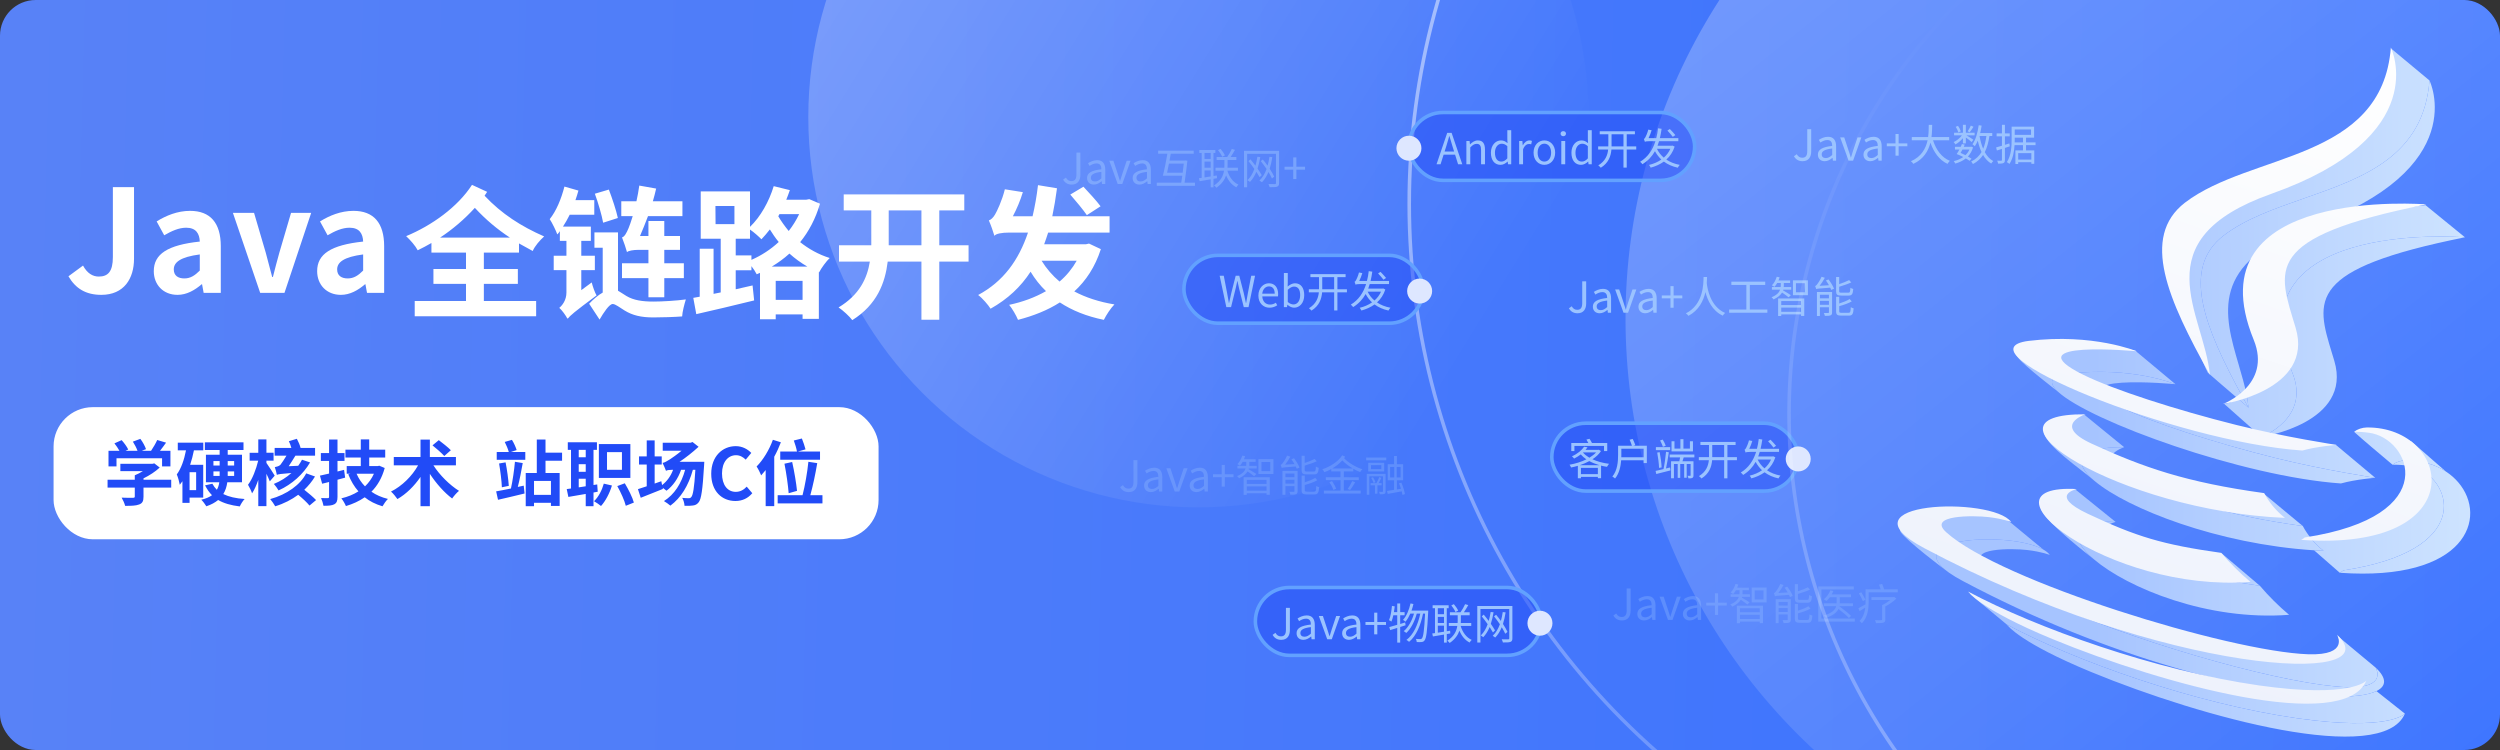 <svg width="700" height="210" viewBox="0 0 700 210" fill="none" xmlns="http://www.w3.org/2000/svg">
<rect x="0" y="0" width="700" height="210" fill="#333333" stroke="none"/>
<g clip-path="url(#clip0_4_303)">
<rect width="700" height="210" rx="10" fill="url(#paint0_linear_4_303)"/>
<g style="mix-blend-mode:overlay" opacity="0.5">
<circle cx="619.687" cy="89.227" r="164.542" fill="url(#paint1_linear_4_303)" fill-opacity="0.5"/>
</g>
<g style="mix-blend-mode:overlay" opacity="0.5">
<circle cx="599.215" cy="57.025" r="204.63" stroke="url(#paint2_linear_4_303)"/>
</g>
<g style="mix-blend-mode:overlay" opacity="0.5">
<circle cx="335.563" cy="32.817" r="109.24" fill="url(#paint3_linear_4_303)" fill-opacity="0.5"/>
</g>
<path d="M656.143 159.708C655.844 159.973 655.501 160.194 655.141 160.379C690.506 162.884 696.748 144.907 688.315 135.055C687.339 133.914 686.165 132.882 684.818 132.003C681.824 130.052 677.97 128.857 673.502 128.906C672.209 128.943 670.956 129.361 669.912 130.127C671.312 130.096 672.71 130.185 674.09 130.386C674.996 130.495 675.89 130.732 676.751 131.076C686.864 135.128 692.342 154.185 656.143 159.708Z" fill="url(#paint4_linear_4_303)"/>
<path fill-rule="evenodd" clip-rule="evenodd" d="M627.959 111.22C627.585 111.412 627.2 111.596 626.804 111.772C627.827 112.648 628.787 113.468 629.575 114.142C629.028 113.161 628.488 112.186 627.959 111.22Z" fill="url(#paint5_linear_4_303)"/>
<path d="M680.26 22.534L669.514 13.596C670.168 20.945 668.134 37.216 654.763 43.508C638.049 51.373 613.881 54.519 611.504 67.694C609.127 80.868 615.628 99.558 618.196 104.353C618.376 104.547 623.027 108.539 626.804 111.772C627.2 111.596 627.585 111.412 627.959 111.22C617.201 91.567 610.658 75.167 622.609 65.959C628.714 61.281 636.843 58.439 645.072 55.562C661.629 49.773 678.588 43.843 680.26 22.534Z" fill="url(#paint6_linear_4_303)"/>
<path fill-rule="evenodd" clip-rule="evenodd" d="M655.462 135.368C659.661 134.195 665.067 133.789 665.067 133.789C665.067 133.789 650.793 131.648 637.037 128.216C620.212 124.008 602.539 118.322 594.108 114.138C574.166 104.268 609.127 107.573 609.127 107.573C609.127 107.573 596.869 102.476 578.884 104.661C573.926 105.276 573.505 107.14 576.227 109.669C585.169 117.975 628.033 133.45 655.462 135.368ZM629.575 114.142C629.469 112.983 629.288 111.807 629.055 110.619C628.701 110.827 628.336 111.027 627.959 111.22C628.488 112.186 629.028 113.161 629.575 114.142ZM690.145 66.441C688.286 66.305 624.402 61.624 641.85 104.353C647.082 117.133 633.218 122.345 633.218 122.345C633.218 122.345 658.827 118.484 653.6 101.013C653.392 100.317 653.183 99.635 652.978 98.965C648.389 83.953 645.76 75.353 690.187 66.444C690.187 66.444 690.173 66.443 690.145 66.441ZM665.172 186.924C665.172 186.924 668.802 192.77 657.147 192.412C640.922 191.863 602.247 181.157 576.752 170.092C567.383 166.026 559.794 161.912 555.753 158.236C550.327 153.327 563.555 153.524 567.58 153.999C571.751 154.483 573.962 155.393 573.962 155.393C573.552 154.83 572.919 154.319 572.11 153.863C562.999 148.716 531.594 150.38 545.775 160.383C546.807 161.112 548.081 161.884 549.623 162.701C591.044 184.723 631.342 194.334 652.416 195.033C658.479 195.233 662.952 194.696 665.401 193.505C668.217 192.134 668.36 189.898 665.172 186.924ZM592.38 146.153C579.59 145.449 579.313 150.653 586.303 156.605C595.673 164.585 618.103 173.91 640.945 172.145C637.994 169.675 635.268 166.953 632.771 164.021C624.433 162.85 618.452 161.699 612.831 160.028C607.307 158.385 602.131 156.239 595.406 153.074C584.231 147.799 592.38 146.153 592.38 146.153ZM643.387 201.141C614.298 196.994 580.759 184.946 561.902 174.859C561.902 174.859 561.907 174.863 561.916 174.875C561.92 174.879 561.924 174.884 561.928 174.891C562.255 175.316 565.893 180.051 585.453 188.128C616.797 201.058 667.079 214.577 673.372 199.819C673.372 199.819 673.37 199.821 673.367 199.824C673.191 200.008 668.683 204.726 643.387 201.141ZM644.786 147.288C633.538 145.733 624.933 143.884 617.256 141.549C609.979 139.335 603.537 136.685 596.472 133.435C585.243 128.261 594.769 125.217 594.769 125.217C581.543 125.122 580.217 129.299 586.303 134.516C586.36 134.566 586.418 134.615 586.477 134.665C595.686 142.411 621.018 152.369 647.94 154.083C648.826 154.139 649.715 154.187 650.604 154.225C649.367 153.251 648.239 152.151 647.24 150.943C646.304 149.813 645.481 148.589 644.786 147.288Z" fill="url(#paint7_linear_4_303)"/>
<path d="M646.784 63.486C692.456 47.293 680.26 22.534 680.26 22.534C678.588 43.843 661.629 49.773 645.072 55.562C636.843 58.439 628.714 61.281 622.609 65.959C610.658 75.167 617.201 91.567 627.959 111.22C628.336 111.027 628.701 110.827 629.055 110.619C628.51 107.85 627.678 105.012 626.838 102.15C622.73 88.141 618.446 73.532 646.784 63.486Z" fill="url(#paint8_linear_4_303)"/>
<path d="M633.218 122.345C633.218 122.345 647.082 117.133 641.85 104.353C624.402 61.624 688.286 66.305 690.145 66.441C690.173 66.443 690.187 66.444 690.187 66.444L679.151 57.447C673.727 57.946 661.5 59.54 655.987 61.931C649.095 64.92 631.285 75.109 635.728 87.337C639.361 97.336 637.052 105.916 629.055 110.619C629.288 111.807 629.469 112.983 629.575 114.142C628.787 113.468 627.827 112.648 626.804 111.772C625.591 112.31 624.276 112.775 622.858 113.159L633.218 122.345Z" fill="url(#paint9_linear_4_303)"/>
<path d="M578.884 104.661C596.869 102.476 609.127 107.573 609.127 107.573L597.908 98.212C594.008 97.177 585.279 95.417 581.552 96.659C577.825 97.902 568.336 98.212 564.058 98.212C563.898 98.19 563.913 98.587 565.247 100.348C566.914 102.548 575.879 109.357 576.227 109.669C573.505 107.14 573.926 105.276 578.884 104.661Z" fill="url(#paint10_linear_4_303)"/>
<path d="M637.037 128.216C650.793 131.648 665.067 133.789 665.067 133.789L654.039 124.559L643.812 124.559C642.345 124.559 626.628 122.7 625.295 121.872C624.229 121.211 604.059 116.441 594.108 114.138C602.539 118.322 620.212 124.008 637.037 128.216Z" fill="url(#paint11_linear_4_303)"/>
<path d="M669.912 130.127C670.956 129.361 672.209 128.943 673.502 128.906C677.97 128.857 681.824 130.052 684.818 132.003L675.158 123.575C670.534 122.092 660.874 119.5 659.228 120.992C661.065 122.676 667.116 127.784 669.912 130.127Z" fill="url(#paint12_linear_4_303)"/>
<path d="M655.141 160.379C655.501 160.194 655.844 159.973 656.143 159.708C692.342 154.185 686.864 135.128 676.751 131.076C677.769 131.933 678.34 133.676 677.328 136.952C675.077 144.236 661.851 148.843 660.934 148.897C660.305 148.934 652.62 150.11 647.24 150.943C648.239 152.151 649.367 153.251 650.604 154.225C649.715 154.187 648.826 154.139 647.94 154.083L655.141 160.379Z" fill="url(#paint13_linear_4_303)"/>
<path d="M594.769 125.217L583.649 116.147C579.504 117.293 571.309 117.663 572.377 121.404C573.445 125.145 581.806 130.695 586.303 134.516C580.217 129.299 581.543 125.122 594.769 125.217Z" fill="url(#paint14_linear_4_303)"/>
<path d="M644.786 147.288L633.816 138.184L617.256 141.549C624.933 143.884 633.538 145.733 644.786 147.288Z" fill="url(#paint15_linear_4_303)"/>
<path d="M592.38 146.153L581.073 137.025C577.221 137.688 569.961 139.825 571.739 143.064C573.962 147.113 584.964 155.524 586.303 156.605C579.313 150.653 579.59 145.449 592.38 146.153Z" fill="url(#paint16_linear_4_303)"/>
<path d="M632.771 164.021L622.062 154.938L612.831 160.028C618.452 161.699 624.433 162.85 632.771 164.021Z" fill="url(#paint17_linear_4_303)"/>
<path d="M572.11 153.863L562.781 146.153C560.859 144.821 555.073 142.461 547.305 143.675C537.594 145.192 530.766 146.709 532.208 148.985C533.649 151.261 544.704 159.668 545.775 160.383C531.594 150.38 562.999 148.716 572.11 153.863Z" fill="url(#paint18_linear_4_303)"/>
<path d="M657.147 192.412C668.802 192.77 665.172 186.924 665.172 186.924L654.581 178.114C655.392 179.817 656.297 183.274 653.425 183.468C649.835 183.712 645.395 185.68 633.729 183.468C624.395 181.699 591.856 173.814 576.752 170.092C602.247 181.157 640.922 191.863 657.147 192.412Z" fill="url(#paint19_linear_4_303)"/>
<path d="M665.401 193.505C662.952 194.696 658.479 195.233 652.416 195.033C644.933 196.048 635.064 195.551 628.282 194.177C617.181 191.926 584.181 181.576 575.781 178.114C569.06 175.343 556.813 169.065 551.529 166.273L561.928 174.891L561.916 174.875C561.907 174.863 561.902 174.859 561.902 174.859C580.759 184.946 614.298 196.994 643.387 201.141C668.683 204.726 673.191 200.008 673.367 199.824C671.799 198.589 668.527 196.001 665.401 193.505Z" fill="url(#paint20_linear_4_303)"/>
<path d="M644.644 126.153C648.843 124.979 654.249 124.574 654.249 124.574C654.249 124.574 639.975 122.433 626.219 119C609.394 114.793 591.721 109.107 583.29 104.923C563.348 95.053 598.309 98.358 598.309 98.358C598.309 98.358 586.051 93.261 568.066 95.445C546.822 98.081 608.865 123.651 644.644 126.153ZM618.757 104.927C617.197 87.849 599.352 67.251 635.966 54.271C681.638 38.078 669.442 13.319 669.442 13.319C666.94 45.218 630.18 42.652 611.791 56.744C599.252 66.404 607.072 83.982 618.757 104.927ZM679.369 57.229C679.404 57.241 613.322 51.768 631.032 95.138C636.264 107.918 622.4 113.129 622.4 113.129C622.4 113.129 648.009 109.268 642.782 91.797C637.9 75.505 632.96 66.535 679.369 57.229ZM645.325 150.492C645.026 150.758 644.683 150.979 644.323 151.164C692.88 154.603 686.534 119.429 662.684 119.691C661.391 119.728 660.138 120.145 659.094 120.912C660.494 120.881 661.892 120.969 663.273 121.17C674.812 122.57 684.605 144.5 645.325 150.492ZM654.354 177.708C654.354 177.708 657.984 183.555 646.329 183.197C624.142 182.446 559.972 162.701 544.935 149.02C539.509 144.111 552.737 144.309 556.762 144.784C560.933 145.268 563.144 146.178 563.144 146.178C557.78 138.809 514.205 140.446 538.805 153.486C605.849 189.129 669.948 192.262 654.354 177.708ZM581.562 136.937C551.624 135.29 590.248 166.011 630.127 162.93C627.176 160.459 624.45 157.737 621.953 154.806C605.42 152.483 598.154 150.243 584.588 143.859C573.413 138.584 581.562 136.937 581.562 136.937ZM632.569 191.926C603.48 187.779 569.941 175.731 551.085 165.644C551.097 165.609 554.04 170.408 574.635 178.912C605.979 191.842 656.261 205.362 662.554 190.604C662.545 190.601 658.373 195.582 632.569 191.926ZM633.968 138.072C612.058 135.044 600.172 130.898 585.654 124.219C574.425 119.046 583.951 116.002 583.951 116.002C550.39 115.762 593.455 143.021 639.786 145.009C637.391 143.124 635.405 140.763 633.968 138.072Z" fill="url(#paint21_linear_4_303)"/>
<path d="M28.366 82.56C34.725 82.56 37.526 78 37.526 72.44V52.4H31.605V71.96C31.605 76.04 30.245 77.44 27.645 77.44C25.965 77.44 24.405 76.52 23.245 74.36L19.166 77.36C21.166 80.8 24.046 82.56 28.366 82.56ZM49.7 82.56C52.26 82.56 54.5 81.28 56.46 79.6H56.58L57.02 82H61.82V68.92C61.82 62.44 58.9 59.04 53.22 59.04C49.7 59.04 46.5 60.36 43.86 62L45.98 65.88C48.06 64.68 50.06 63.76 52.14 63.76C54.9 63.76 55.86 65.44 55.94 67.64C46.94 68.6 43.06 71.12 43.06 75.92C43.06 79.72 45.7 82.56 49.7 82.56ZM51.62 77.96C49.9 77.96 48.66 77.2 48.66 75.44C48.66 73.44 50.5 71.96 55.94 71.24V75.76C54.54 77.16 53.3 77.96 51.62 77.96ZM72.853 82H79.653L87.133 59.6H81.493L78.213 70.76C77.613 72.96 76.973 75.28 76.413 77.56H76.213C75.613 75.28 74.973 72.96 74.413 70.76L71.133 59.6H65.213L72.853 82ZM95.442 82.56C98.002 82.56 100.242 81.28 102.202 79.6H102.322L102.762 82H107.562V68.92C107.562 62.44 104.642 59.04 98.962 59.04C95.442 59.04 92.242 60.36 89.602 62L91.722 65.88C93.802 64.68 95.802 63.76 97.882 63.76C100.642 63.76 101.602 65.44 101.682 67.64C92.682 68.6 88.802 71.12 88.802 75.92C88.802 79.72 91.442 82.56 95.442 82.56ZM97.362 77.96C95.642 77.96 94.402 77.2 94.402 75.44C94.402 73.44 96.242 71.96 101.682 71.24V75.76C100.282 77.16 99.042 77.96 97.362 77.96Z" fill="white"/>
<path d="M123.24 66.52H142.76C139.24 64.2 136.04 61.52 132.96 58.2C130.08 61.36 126.76 64.2 123.24 66.52ZM145.32 70.72H135.48V75.32H145V79.48H135.48V84.28H150.12V88.56H116.12V84.28H130.48V79.48H121.36V75.32H130.48V70.72H120.8V68.04C119.56 68.76 118.28 69.44 116.96 70.08C116.32 68.84 114.92 67.24 113.72 66.12C120.88 63.16 128.16 57.96 132.16 51.76L136.4 53.72C136.16 54.08 135.92 54.44 135.68 54.8C140.44 59.88 145.96 63.4 152.36 66.2C151.16 67.28 149.76 68.88 149.16 70.28C147.84 69.56 146.52 68.84 145.32 68.16V70.72ZM181.56 69.96H178.76C177.36 69.96 175.92 70.2 175.56 70.6C175.32 69.72 174.64 67.64 174.16 66.48C174.88 66.28 175.4 65.28 176 63.88C176.24 63.32 176.68 62.08 177.16 60.52H173.96V56.36H178.2C178.52 54.92 178.8 53.44 179 51.96L183.72 52.8C183.44 54 183.16 55.16 182.8 56.36H191.08V60.52H181.44C180.72 62.48 179.92 64.4 179.2 66.08H181.56V61.88H186V66.08H190.4V69.96H186V73.72H191.48V77.88H186V83.24H181.56V77.88H174.16V73.72H181.56V69.96ZM173 61.04L168.88 62.36C168.48 60.16 167.48 56.76 166.56 54.24L170.48 53.08C171.44 55.6 172.52 58.84 173 61.04ZM162.76 81.24L165.68 79.08C165.96 80.24 166.56 81.92 167.04 82.72C160.72 87.4 159.6 88.4 158.96 89.24L158.92 89C158.88 89.08 158.88 89.16 158.88 89.24C158.48 88.4 157.32 86.8 156.6 86.2C157.44 85.52 158.6 84.04 158.6 81.92V75.64H155.04V71.6H158.6V67.44H156.76V64.72C156.56 65.08 156.28 65.4 156.04 65.64C155.72 64.68 154.6 62.36 153.92 61.36C155.76 59.08 157.16 55.68 158.04 52.24L161.96 53.36C161.72 54.24 161.44 55.12 161.12 56.04H166.4V60.12H159.52C158.92 61.32 158.32 62.4 157.64 63.44H165.44V67.44H162.76V71.6H166.56V75.64H162.76V81.24ZM173.04 65.08V81.4C173.72 81.76 174.44 82.32 175.4 82.88C177.4 84.08 179.88 84.44 182.96 84.44C185.36 84.44 189.44 84.2 192.04 83.84C191.64 85.08 191.04 87.4 191 88.6C189 88.76 185.4 88.88 182.92 88.88C179.48 88.88 177.08 88.28 174.92 86.96C173.52 86.12 172.32 85.12 171.56 85.12C170.6 85.12 169.04 87.48 167.88 89.48L164.96 85.04C166.16 83.76 167.48 82.64 168.76 81.92V69.36H166.44V65.08H173.04ZM216.12 74.64H226.04C224.2 73.56 222.56 72.36 221.04 71C219.52 72.4 217.88 73.56 216.12 74.64ZM217.2 83.96H224.72V78.64H217.2V83.96ZM210.4 71.52V72.76C213.16 71.56 215.8 69.84 218.04 67.76C217.08 66.6 216.28 65.4 215.56 64.24C214.8 65.24 214 66.16 213.2 67C212.52 66.28 211.08 65 210 64.28V66.84H206V71.52H210.4ZM200.32 57.68L200.36 62.76H205.64V57.68H200.32ZM223.76 59.96H218.24L217.92 60.56C218.72 61.92 219.72 63.32 220.84 64.68C222 63.2 222.96 61.64 223.76 59.96ZM226.6 55.76L229.6 57.04C228.36 61.24 226.48 64.8 224.04 67.8C226.36 69.64 229.12 71.24 232.32 72.24C231.36 73.16 230 75 229.36 76.24L229.28 76.2V89.28H224.72V88.04H217.2V89.4H212.8V76.4L211.88 76.8C211.56 76.16 211 75.28 210.4 74.52V75.68H206V81L210.72 79.92L211.16 84.12C205.56 85.52 199.48 86.92 194.96 87.96L194.12 83.4L195.92 83.08V69.64H199.8V82.28L201.8 81.88V66.84H196.2V53.6H210V63.52C212.92 60.72 215.32 56.48 216.64 52.12L221.16 53.24C220.84 54.12 220.52 55.04 220.16 55.92H225.76L226.6 55.76ZM248.84 68.68H258V58.92H248.84V67.52V68.68ZM271.2 68.68V73.24H263V89.52H258V73.24H248.56C247.84 79.2 245.6 85.28 238.64 89.64C237.84 88.56 236 86.88 234.8 86.08C240.64 82.56 242.8 77.96 243.56 73.24H234.92V68.68H243.96V67.48V58.92H236.24V54.44H270V58.92H263V68.68H271.2ZM308.16 57.76L304.32 60.24C303.32 58.76 301.24 56.28 299.68 54.48L303.36 52.28C304.92 53.96 307.08 56.28 308.16 57.76ZM301.48 73H291.64C293 75.2 294.68 77.16 296.68 78.84C298.64 77.16 300.24 75.2 301.48 73ZM304.92 68.2L308.24 69.76C306.64 74.72 304.08 78.6 300.8 81.6C303.96 83.28 307.68 84.52 312.04 85.24C311 86.28 309.72 88.24 309.08 89.56C304.2 88.56 300.16 86.92 296.76 84.68C293.32 86.88 289.36 88.44 285.04 89.56C284.52 88.28 283.44 86.44 282.56 85.36C286.32 84.56 289.8 83.28 292.88 81.52C291.2 79.92 289.8 78.12 288.56 76.08C285.84 80.28 282.2 83.72 277.36 86.44C276.72 85.4 275.04 83.44 273.88 82.6C280.96 78.8 285.24 72.84 287.84 65.12H282.64C280.48 65.12 278.8 65.44 278.44 66.04C278.16 65.04 277.4 62.88 276.88 61.72C277.48 61.52 278.08 60.96 278.6 60.08C279.12 59.24 280.6 56.12 281.36 53L286.4 53.8C285.72 56.08 284.68 58.52 283.6 60.56H289.12C289.76 57.84 290.28 54.92 290.64 51.84L295.96 52.72C295.6 55.44 295.16 58.08 294.64 60.56H310.68V65.12H293.48C293.12 66.28 292.76 67.32 292.36 68.4H304.04L304.92 68.2Z" fill="white"/>
<rect x="15" y="114" width="231" height="37" rx="11" fill="white"/>
<path d="M32.62 128.32H45.38V130.6H47.72V126.22H44.8C45.36 125.5 45.96 124.72 46.5 123.94L44.02 123.2C43.62 124.1 42.94 125.28 42.3 126.22H39.7L40.88 125.76C40.62 124.96 39.96 123.74 39.3 122.88L37.2 123.66C37.7 124.44 38.22 125.42 38.5 126.22H35.14L35.9 125.86C35.56 125.1 34.76 124.02 34.06 123.24L32.04 124.14C32.52 124.76 33.08 125.54 33.44 126.22H30.38V130.6H32.62V128.32ZM47.94 134.32H40.18V133.94C41.88 133.12 43.5 132.04 44.72 130.92L43.2 129.74L42.72 129.86H33.7V131.92H40C39.28 132.36 38.5 132.78 37.74 133.08V134.32H30.12V136.52H37.74V139.02C37.74 139.28 37.64 139.38 37.22 139.38C36.82 139.4 35.34 139.4 34.06 139.34C34.42 139.96 34.88 140.96 35.04 141.64C36.74 141.64 38 141.62 38.94 141.26C39.88 140.92 40.18 140.32 40.18 139.08V136.52H47.94V134.32ZM54.92 137.24H53.08V132.22H54.92V137.24ZM56.9 139.32V130.14H53.24C53.68 128.84 54.02 127.46 54.3 126.1H56.92V123.94H49.78V126.1H52.08C51.56 128.74 50.74 131.18 49.5 132.84C49.82 133.54 50.24 135.08 50.34 135.74C50.6 135.42 50.84 135.1 51.08 134.74V140.8H53.08V139.32H56.9ZM59.76 133.26V132H61.5V133.14V133.26H59.76ZM59.76 129.1H61.5V130.34H59.76V129.1ZM65.56 129.1V130.34H63.76V129.1H65.56ZM65.56 133.26H63.76V133.16V132H65.56V133.26ZM67.76 135.04V127.32H63.76V126H68.18V123.86H57.36V126H61.5V127.32H57.66V135.04H61.4C61.3 135.78 61.1 136.48 60.72 137.14C60.22 136.64 59.8 136.08 59.46 135.44L57.42 135.9C57.96 136.98 58.6 137.9 59.36 138.66C58.64 139.18 57.66 139.62 56.36 139.92C56.8 140.34 57.48 141.26 57.78 141.76C59.16 141.3 60.26 140.68 61.08 140C62.66 140.92 64.66 141.5 67.14 141.8C67.42 141.16 68.02 140.2 68.5 139.72C66.04 139.56 64.06 139.1 62.52 138.34C63.14 137.34 63.48 136.22 63.64 135.04H67.76ZM84.56 128.72C84.28 129.28 83.9 129.86 83.5 130.42L80.84 130.54C81.46 129.62 82.12 128.54 82.72 127.58H88.22V125.42H84.16C83.98 124.66 83.56 123.66 83.12 122.86L80.88 123.54C81.16 124.12 81.42 124.8 81.58 125.42H76.9V127.58H80.22C79.6 128.58 78.84 129.78 78.52 130.14C78.14 130.54 77.42 130.7 76.94 130.8C77.12 131.3 77.44 132.4 77.52 132.96C77.94 132.78 78.6 132.66 81.6 132.44C80.22 133.68 78.52 134.76 76.68 135.5C77.1 135.94 77.7 136.8 78 137.32C81.78 135.62 84.94 132.72 86.82 129.48L84.56 128.72ZM76.92 133.18C76.58 132.62 75.16 130.36 74.6 129.62V128.98H76.6V126.76H74.6V123.04H72.32V126.78H69.9V128.98H72.3C71.72 131.38 70.66 134.18 69.44 135.74C69.84 136.38 70.36 137.46 70.58 138.14C71.22 137.2 71.8 135.84 72.32 134.36V141.72H74.6V132.66C74.98 133.44 75.34 134.22 75.54 134.78L76.92 133.18ZM85.74 132.54C84.12 135.7 80.36 138.46 75.66 139.74C76.1 140.26 76.76 141.2 77.06 141.76C79.5 141.02 81.64 139.9 83.5 138.54C84.72 139.54 86 140.74 86.66 141.56L88.5 140.02C87.74 139.22 86.4 138.08 85.2 137.14C86.38 136 87.4 134.76 88.2 133.42L85.74 132.54ZM96.34 131.56L94.5 132.02V129.06H96.46V126.86H94.5V123.06H92.14V126.86H89.84V129.06H92.14V132.6C91.18 132.84 90.32 133.04 89.58 133.18L90.2 135.44L92.14 134.96V139.08C92.14 139.38 92.06 139.48 91.76 139.48C91.5 139.48 90.68 139.48 89.9 139.46C90.18 140.08 90.48 141.02 90.58 141.62C91.98 141.62 92.94 141.56 93.6 141.2C94.28 140.82 94.5 140.26 94.5 139.1V134.32C95.22 134.14 95.94 133.94 96.64 133.74L96.34 131.56ZM104.7 132.64C104.1 134 103.24 135.18 102.2 136.18C101.2 135.16 100.4 133.96 99.84 132.64H104.7ZM106.2 130.4L105.78 130.5H103.38V128.1H107.86V125.9H103.38V123.04H101.02V125.9H96.72V128.1H101.02V130.5H97.08V132.64H98.12L97.52 132.82C98.24 134.66 99.18 136.24 100.36 137.58C98.96 138.48 97.34 139.12 95.58 139.54C96.02 140.06 96.6 141.06 96.86 141.7C98.8 141.12 100.56 140.32 102.12 139.24C103.5 140.36 105.16 141.18 107.1 141.76C107.44 141.14 108.12 140.18 108.62 139.7C106.84 139.26 105.3 138.6 104 137.68C105.68 136 106.96 133.82 107.72 131.04L106.2 130.4ZM126.24 126.06C125.48 125.26 123.92 124.06 122.86 123.24L121.1 124.7C122.2 125.58 123.68 126.88 124.4 127.68L126.24 126.06ZM127.66 130.3V127.96H120.36V123.08H117.74V127.96H110.26V130.3H117.06C115.42 133.28 112.54 136.12 109.48 137.64C110.06 138.14 110.86 139.12 111.28 139.74C113.74 138.32 115.98 136.12 117.74 133.54V141.74H120.36V132.68C122.14 135.38 124.4 137.94 126.6 139.58C127.04 138.92 127.9 137.94 128.52 137.44C125.92 135.82 123.1 133.02 121.36 130.3H127.66ZM144.983 136.34C145.483 134.44 145.983 131.84 146.363 129.66L144.183 129.3C143.983 131.58 143.523 134.74 143.062 136.78C141.483 137.1 140.043 137.4 138.923 137.58L139.443 139.94C141.543 139.46 144.303 138.82 146.883 138.18L146.643 135.98L144.983 136.34ZM139.743 129.78C140.103 131.88 140.463 134.64 140.523 136.44L142.463 136.04C142.343 134.22 141.983 131.56 141.563 129.46L139.743 129.78ZM144.663 126.02C144.423 125.24 143.903 124.04 143.342 123.16L141.323 123.74C141.763 124.6 142.243 125.74 142.463 126.56H139.083V128.74H147.083V126.56H143.043L144.663 126.02ZM154.263 138.56H149.523V134.66H154.263V138.56ZM157.383 129V126.74H152.743V123.06H150.303V132.44H147.203V141.74H149.523V140.78H154.263V141.66H156.703V132.44H152.743V129H157.383ZM174.143 131.54H169.963V126.6H174.143V131.54ZM176.503 124.34H167.683V133.82H176.503V124.34ZM162.043 136.46V134.04H164.003V136.16L162.043 136.46ZM164.003 125.96V128.04H162.043V125.96H164.003ZM162.043 129.98H164.003V132.1H162.043V129.98ZM167.363 137.68L167.223 135.64L166.183 135.8V125.96H167.143V123.84H158.983V125.96H159.883V136.78L158.683 136.94L159.143 139.14C160.562 138.9 162.243 138.6 164.003 138.3V141.74H166.183V137.9L167.363 137.68ZM169.063 135.42C168.543 137.3 167.563 139.18 166.323 140.34C166.883 140.66 167.843 141.3 168.283 141.68C169.523 140.32 170.683 138.16 171.343 135.94L169.063 135.42ZM172.843 136.1C173.823 137.86 174.883 140.18 175.223 141.62L177.483 140.72C177.083 139.24 175.963 137.02 174.943 135.32L172.843 136.1ZM190.283 129.3C192.023 128.14 193.863 126.7 195.603 125.1L193.903 123.76L193.383 123.96H185.563V126.2H190.843C189.483 127.34 188.123 128.26 187.603 128.6C186.843 129.08 186.103 129.52 185.523 129.62C185.823 130.22 186.303 131.34 186.483 131.84C186.663 131.64 187.483 131.54 188.263 131.54H188.463C187.843 133.26 186.763 134.76 185.383 135.82L185.163 134.74L183.303 135.4V130.06H185.283V127.8H183.303V123.32H181.083V127.8H178.923V130.06H181.083V136.16C180.143 136.48 179.323 136.76 178.623 136.96L179.403 139.38C181.223 138.68 183.523 137.76 185.623 136.9L185.563 136.58C185.963 136.86 186.383 137.18 186.623 137.4C188.403 136.08 189.863 134.02 190.703 131.54H191.843C190.783 135.38 188.843 138.46 185.903 140.3C186.403 140.58 187.323 141.24 187.703 141.58C190.643 139.42 192.783 135.98 194.003 131.54H194.703C194.403 136.62 194.023 138.68 193.563 139.16C193.363 139.42 193.163 139.5 192.843 139.5C192.483 139.5 191.783 139.48 191.023 139.4C191.383 140.02 191.643 140.96 191.663 141.62C192.603 141.66 193.463 141.64 194.023 141.54C194.683 141.46 195.163 141.24 195.643 140.62C196.343 139.76 196.743 137.16 197.143 130.34C197.183 130.04 197.203 129.3 197.203 129.3H190.283ZM205.923 140.28C207.843 140.28 209.423 139.52 210.643 138.1L209.082 136.26C208.283 137.12 207.283 137.72 206.023 137.72C203.683 137.72 202.163 135.78 202.163 132.56C202.163 129.38 203.843 127.46 206.083 127.46C207.203 127.46 208.062 127.98 208.803 128.7L210.363 126.82C209.403 125.82 207.903 124.92 206.023 124.92C202.283 124.92 199.143 127.78 199.143 132.66C199.143 137.6 202.183 140.28 205.923 140.28ZM218.467 126.42V128.72H229.607V126.42H223.447L225.547 125.82C225.327 125 224.927 123.74 224.527 122.78L222.267 123.34C222.607 124.28 223.007 125.56 223.147 126.42H218.467ZM223.167 137.44C222.967 135.42 222.407 131.98 221.807 129.36L219.647 129.84C220.187 132.52 220.667 136.02 220.827 138.1L223.167 137.44ZM216.407 123.14C215.387 125.98 213.647 128.82 211.847 130.62C212.247 131.2 212.907 132.5 213.127 133.1C213.547 132.64 213.967 132.14 214.387 131.62V141.72H216.787V127.88C217.507 126.58 218.127 125.2 218.647 123.84L216.407 123.14ZM226.887 138.66C227.587 136.16 228.327 132.68 228.827 129.68L226.347 129.3C226.067 132.18 225.387 136.06 224.707 138.66H217.747V140.96H230.287V138.66H226.887Z" fill="#214BF7"/>
<path opacity="0.5" d="M300.09 51.685C301.806 51.685 302.502 50.461 302.502 48.949V42.733H301.398V48.841C301.398 50.173 300.93 50.713 299.982 50.713C299.346 50.713 298.854 50.425 298.458 49.729L297.666 50.293C298.182 51.205 298.974 51.685 300.09 51.685ZM306.284 51.685C307.088 51.685 307.82 51.265 308.444 50.749H308.48L308.576 51.529H309.476V47.521C309.476 45.913 308.804 44.845 307.22 44.845C306.176 44.845 305.252 45.313 304.652 45.697L305.084 46.453C305.6 46.105 306.284 45.757 307.04 45.757C308.108 45.757 308.384 46.561 308.384 47.401C305.612 47.713 304.376 48.421 304.376 49.837C304.376 51.013 305.192 51.685 306.284 51.685ZM306.596 50.809C305.948 50.809 305.444 50.509 305.444 49.765C305.444 48.925 306.188 48.385 308.384 48.121V49.945C307.748 50.509 307.232 50.809 306.596 50.809ZM312.961 51.529H314.233L316.549 45.013H315.469L314.233 48.721C314.041 49.357 313.825 50.029 313.633 50.641H313.585C313.381 50.029 313.177 49.357 312.973 48.721L311.749 45.013H310.609L312.961 51.529ZM319.045 51.685C319.849 51.685 320.581 51.265 321.205 50.749H321.241L321.337 51.529H322.237V47.521C322.237 45.913 321.565 44.845 319.981 44.845C318.937 44.845 318.013 45.313 317.413 45.697L317.845 46.453C318.361 46.105 319.045 45.757 319.801 45.757C320.869 45.757 321.145 46.561 321.145 47.401C318.373 47.713 317.137 48.421 317.137 49.837C317.137 51.013 317.953 51.685 319.045 51.685ZM319.357 50.809C318.709 50.809 318.205 50.509 318.205 49.765C318.205 48.925 318.949 48.385 321.145 48.121V49.945C320.509 50.509 319.993 50.809 319.357 50.809ZM326.779 48.373C326.947 47.617 327.127 46.717 327.307 45.805H331.459C331.375 46.537 331.279 47.437 331.147 48.373H326.779ZM331.675 51.145C331.963 49.177 332.311 46.621 332.467 45.001L331.807 44.917L331.639 44.965H327.463C327.595 44.293 327.715 43.657 327.811 43.045H334.231V42.181H324.283V43.045H326.863C326.539 45.025 326.011 47.641 325.591 49.213H331.039C330.943 49.885 330.847 50.545 330.751 51.145H323.887V52.021H334.591V51.145H331.675ZM342.967 43.501C342.751 42.985 342.235 42.229 341.755 41.689L341.047 42.037C341.515 42.601 342.007 43.381 342.211 43.897L342.967 43.501ZM337.267 47.725H338.995V49.405C338.395 49.501 337.807 49.597 337.267 49.681V47.725ZM338.995 42.817V44.497H337.267V42.817H338.995ZM337.267 45.253H338.995V46.969H337.267V45.253ZM340.771 49.897L340.711 49.129L339.775 49.273V42.817H340.303V42.001H335.815V42.817H336.475V49.801C336.199 49.837 335.947 49.861 335.707 49.897L335.899 50.737L338.995 50.209V52.453H339.775V50.065L340.771 49.897ZM346.627 47.785V46.969H343.699C343.723 46.705 343.723 46.477 343.723 46.237V44.797H346.183V43.969H344.563C344.971 43.381 345.415 42.637 345.799 41.953L344.911 41.701C344.611 42.385 344.071 43.345 343.615 43.969H340.651V44.797H342.835V46.225C342.835 46.465 342.835 46.705 342.811 46.969H340.351V47.785H342.727C342.523 49.141 341.875 50.677 339.931 51.925C340.159 52.081 340.447 52.357 340.591 52.561C342.115 51.517 342.919 50.293 343.315 49.117C343.939 50.605 344.875 51.781 346.171 52.441C346.303 52.201 346.555 51.877 346.759 51.697C345.247 51.025 344.191 49.573 343.663 47.785H346.627ZM353.287 49.045C352.999 48.529 352.579 47.881 352.111 47.209C352.435 46.225 352.687 45.133 352.879 43.969L352.063 43.885C351.919 44.773 351.751 45.601 351.523 46.393C351.067 45.781 350.587 45.157 350.119 44.617L349.567 45.109C350.107 45.769 350.695 46.549 351.223 47.305C350.767 48.577 350.131 49.645 349.303 50.449C349.495 50.569 349.867 50.821 349.999 50.941C350.719 50.173 351.307 49.225 351.787 48.097C352.147 48.661 352.471 49.189 352.699 49.621L353.287 49.045ZM356.779 49.465C356.491 48.829 356.035 48.037 355.507 47.233C355.831 46.249 356.071 45.169 356.251 43.993L355.447 43.909C355.315 44.785 355.159 45.613 354.931 46.393C354.499 45.793 354.043 45.193 353.587 44.665L353.011 45.109C353.551 45.781 354.127 46.561 354.643 47.317C354.163 48.637 353.527 49.741 352.639 50.545C352.843 50.653 353.191 50.905 353.347 51.037C354.103 50.257 354.691 49.297 355.171 48.157C355.579 48.829 355.915 49.465 356.155 49.981L356.779 49.465ZM358.147 42.217H348.319V52.429H349.207V43.057H357.271V51.265C357.271 51.469 357.175 51.541 356.959 51.553C356.731 51.553 355.951 51.565 355.159 51.529C355.279 51.781 355.447 52.165 355.495 52.417C356.575 52.429 357.223 52.405 357.607 52.261C357.991 52.105 358.147 51.829 358.147 51.265V42.217ZM362.107 50.137H362.983V47.509H365.419V46.693H362.983V44.077H362.107V46.693H359.671V47.509H362.107V50.137Z" fill="#9BC3FF"/>
<rect x="331.5" y="71.5" width="67" height="19" rx="9.5" fill="#214BF7" fill-opacity="0.49"/>
<rect x="331.5" y="71.5" width="67" height="19" rx="9.5" stroke="#62A1FF"/>
<path d="M343.373 86H344.693L346.001 80.696C346.145 80 346.301 79.364 346.445 78.692H346.493C346.637 79.364 346.769 80 346.925 80.696L348.257 86H349.589L351.413 77.204H350.345L349.421 81.992C349.253 82.928 349.085 83.876 348.917 84.836H348.857C348.653 83.876 348.449 82.928 348.233 81.992L346.997 77.204H345.989L344.777 81.992C344.561 82.94 344.345 83.888 344.141 84.836H344.093C343.925 83.888 343.745 82.94 343.577 81.992L342.653 77.204H341.501L343.373 86ZM355.468 86.156C356.356 86.156 357.052 85.856 357.628 85.484L357.232 84.764C356.752 85.088 356.236 85.28 355.6 85.28C354.364 85.28 353.512 84.392 353.44 83H357.832C357.856 82.844 357.88 82.616 357.88 82.376C357.88 80.516 356.944 79.316 355.288 79.316C353.776 79.316 352.348 80.636 352.348 82.748C352.348 84.896 353.74 86.156 355.468 86.156ZM353.428 82.22C353.56 80.936 354.376 80.192 355.3 80.192C356.32 80.192 356.92 80.9 356.92 82.22H353.428ZM362.353 86.156C363.853 86.156 365.185 84.872 365.185 82.628C365.185 80.636 364.273 79.316 362.581 79.316C361.861 79.316 361.129 79.724 360.541 80.24L360.577 79.064V76.448H359.485V86H360.361L360.457 85.328H360.493C361.069 85.856 361.753 86.156 362.353 86.156ZM362.173 85.244C361.741 85.244 361.153 85.064 360.577 84.56V81.14C361.201 80.552 361.777 80.24 362.329 80.24C363.565 80.24 364.045 81.212 364.045 82.652C364.045 84.272 363.253 85.244 362.173 85.244ZM370.227 80.996C370.227 80.828 370.227 80.66 370.227 80.492V77.6H373.563V80.996H370.227ZM377.139 80.996H374.475V77.6H376.767V76.748H366.915V77.6H369.327V80.48C369.327 80.66 369.327 80.816 369.315 80.996H366.471V81.86H369.279C369.111 83.48 368.499 85.088 366.507 86.312C366.723 86.456 367.047 86.768 367.215 86.972C369.411 85.592 370.023 83.732 370.191 81.86H373.563V86.936H374.475V81.86H377.139V80.996ZM388.095 77.828C387.759 77.396 387.063 76.652 386.547 76.124L385.863 76.556C386.379 77.108 387.051 77.864 387.375 78.32L388.095 77.828ZM386.691 81.668C386.259 82.64 385.623 83.468 384.855 84.14C384.039 83.456 383.391 82.616 382.935 81.668H386.691ZM387.291 80.756L387.123 80.804H383.103C383.247 80.396 383.391 79.964 383.523 79.532H388.923L388.935 78.668H383.763C383.955 77.852 384.111 76.988 384.243 76.064L383.247 75.92C383.139 76.892 382.971 77.804 382.743 78.668H380.583C380.895 78.044 381.243 77.24 381.447 76.472L380.511 76.292C380.295 77.204 379.851 78.176 379.707 78.416C379.575 78.68 379.443 78.848 379.275 78.896C379.371 79.1 379.515 79.544 379.575 79.736C379.683 79.604 380.091 79.532 380.847 79.532H382.515C381.723 82.016 380.403 83.972 378.219 85.304C378.435 85.46 378.747 85.784 378.879 85.988C380.427 85.028 381.555 83.804 382.383 82.328C382.863 83.228 383.463 84.008 384.171 84.668C383.151 85.388 381.951 85.892 380.715 86.18C380.871 86.372 381.087 86.72 381.183 86.948C382.515 86.588 383.775 86.036 384.879 85.244C385.947 86.048 387.255 86.624 388.779 86.96C388.899 86.708 389.139 86.348 389.331 86.168C387.867 85.892 386.607 85.388 385.563 84.68C386.595 83.756 387.399 82.568 387.891 81.056L387.291 80.756Z" fill="#9BC3FF"/>
<circle cx="397.5" cy="81.5" r="3.5" fill="#DEE7FF"/>
<rect x="434.5" y="118.5" width="69" height="19" rx="9.5" fill="#214BF7" fill-opacity="0.49"/>
<rect x="434.5" y="118.5" width="69" height="19" rx="9.5" stroke="#62A1FF"/>
<path d="M440.836 124.864H449.128V126.292H450.028V124.036H445.756C445.564 123.664 445.3 123.208 445.06 122.86L444.196 123.076C444.376 123.364 444.568 123.724 444.736 124.036H439.96V126.292H440.836V124.864ZM442.336 130.252C443.272 129.952 444.172 129.568 445.012 129.112C445.876 129.58 446.824 129.952 447.844 130.252H442.336ZM442.66 132.748V131.008H447.4V132.748H442.66ZM443.284 126.664H446.908C446.416 127.216 445.768 127.708 445.024 128.164C444.316 127.732 443.704 127.252 443.236 126.712L443.284 126.664ZM447.676 125.92L447.52 125.956H443.956C444.148 125.716 444.34 125.488 444.508 125.248L443.548 125.08C442.948 125.992 441.784 127.036 440.14 127.768C440.344 127.912 440.608 128.2 440.74 128.404C441.448 128.056 442.072 127.66 442.612 127.24C443.056 127.744 443.584 128.2 444.184 128.62C442.744 129.328 441.064 129.844 439.468 130.12C439.624 130.312 439.816 130.672 439.9 130.9C440.524 130.768 441.16 130.624 441.796 130.432V133.912H442.66V133.516H447.4V133.9H448.3V130.372C448.84 130.516 449.404 130.636 449.968 130.708C450.1 130.456 450.328 130.072 450.532 129.868C448.828 129.652 447.22 129.22 445.888 128.596C446.86 127.96 447.688 127.192 448.276 126.304L447.676 125.92ZM453.964 128.032C453.976 127.804 453.976 127.6 453.976 127.396V125.644H460.216V128.032H453.964ZM457.336 124.804L457.888 124.636C457.744 124.168 457.432 123.448 457.156 122.896L456.292 123.124C456.532 123.652 456.796 124.336 456.94 124.804H453.064V127.396C453.064 129.196 452.908 131.68 451.456 133.444C451.672 133.54 452.068 133.828 452.212 133.984C453.388 132.568 453.796 130.588 453.928 128.872H460.216V129.652H461.116V124.804H457.336ZM474.028 123.556H473.176V125.608H471.364V122.98H470.512V125.608H468.856V123.556H468.028V126.4H474.028V123.556ZM466.408 124.816C466.252 124.348 465.904 123.628 465.568 123.088L464.824 123.328C465.124 123.88 465.472 124.624 465.616 125.104L466.408 124.816ZM467.644 125.2H463.648V126.028H467.644V125.2ZM465.256 130.888C465.208 129.7 464.98 127.972 464.704 126.604L464.02 126.724C464.272 128.08 464.5 129.832 464.536 131.008L465.256 130.888ZM466.48 131.176C466.768 129.904 467.068 128.068 467.272 126.64L466.492 126.496C466.36 127.948 466.072 130.06 465.784 131.344C464.932 131.536 464.164 131.728 463.564 131.86L463.756 132.724C464.884 132.46 466.336 132.076 467.728 131.716L467.632 130.888L466.48 131.176ZM474.424 128.068V127.276H467.512V128.068H470.428C470.356 128.428 470.284 128.824 470.212 129.16H467.896V133.912H468.7V129.928H469.756V133.804H470.464V129.928H471.568V133.768H472.276V129.928H473.368V133.096C473.368 133.192 473.344 133.228 473.236 133.228C473.152 133.24 472.84 133.24 472.504 133.228C472.612 133.432 472.732 133.72 472.768 133.948C473.284 133.948 473.62 133.936 473.86 133.804C474.112 133.672 474.172 133.48 474.172 133.108V129.16H471.088C471.208 128.824 471.316 128.44 471.436 128.068H474.424ZM479.428 127.996C479.428 127.828 479.428 127.66 479.428 127.492V124.6H482.764V127.996H479.428ZM486.34 127.996H483.676V124.6H485.968V123.748H476.116V124.6H478.528V127.48C478.528 127.66 478.528 127.816 478.516 127.996H475.672V128.86H478.48C478.312 130.48 477.7 132.088 475.708 133.312C475.924 133.456 476.248 133.768 476.416 133.972C478.612 132.592 479.224 130.732 479.392 128.86H482.764V133.936H483.676V128.86H486.34V127.996ZM497.296 124.828C496.96 124.396 496.264 123.652 495.748 123.124L495.064 123.556C495.58 124.108 496.252 124.864 496.576 125.32L497.296 124.828ZM495.892 128.668C495.46 129.64 494.824 130.468 494.056 131.14C493.24 130.456 492.592 129.616 492.136 128.668H495.892ZM496.492 127.756L496.324 127.804H492.304C492.448 127.396 492.592 126.964 492.724 126.532H498.124L498.136 125.668H492.964C493.156 124.852 493.312 123.988 493.444 123.064L492.448 122.92C492.34 123.892 492.172 124.804 491.944 125.668H489.784C490.096 125.044 490.444 124.24 490.648 123.472L489.712 123.292C489.496 124.204 489.052 125.176 488.908 125.416C488.776 125.68 488.644 125.848 488.476 125.896C488.572 126.1 488.716 126.544 488.776 126.736C488.884 126.604 489.292 126.532 490.048 126.532H491.716C490.924 129.016 489.604 130.972 487.42 132.304C487.636 132.46 487.948 132.784 488.08 132.988C489.628 132.028 490.756 130.804 491.584 129.328C492.064 130.228 492.664 131.008 493.372 131.668C492.352 132.388 491.152 132.892 489.916 133.18C490.072 133.372 490.288 133.72 490.384 133.948C491.716 133.588 492.976 133.036 494.08 132.244C495.148 133.048 496.456 133.624 497.98 133.96C498.1 133.708 498.34 133.348 498.532 133.168C497.068 132.892 495.808 132.388 494.764 131.68C495.796 130.756 496.6 129.568 497.092 128.056L496.492 127.756Z" fill="#9BC3FF"/>
<circle cx="503.5" cy="128.5" r="3.5" fill="#DEE7FF"/>
<rect x="351.5" y="164.5" width="80" height="19" rx="9.5" fill="#214BF7" fill-opacity="0.49"/>
<rect x="351.5" y="164.5" width="80" height="19" rx="9.5" stroke="#62A1FF"/>
<path d="M358.755 179.156C360.471 179.156 361.167 177.932 361.167 176.42V170.204H360.063V176.312C360.063 177.644 359.595 178.184 358.647 178.184C358.011 178.184 357.519 177.896 357.123 177.2L356.331 177.764C356.847 178.676 357.639 179.156 358.755 179.156ZM364.949 179.156C365.753 179.156 366.485 178.736 367.109 178.22H367.145L367.241 179H368.141V174.992C368.141 173.384 367.469 172.316 365.885 172.316C364.841 172.316 363.917 172.784 363.317 173.168L363.749 173.924C364.265 173.576 364.949 173.228 365.705 173.228C366.773 173.228 367.049 174.032 367.049 174.872C364.277 175.184 363.041 175.892 363.041 177.308C363.041 178.484 363.857 179.156 364.949 179.156ZM365.261 178.28C364.613 178.28 364.109 177.98 364.109 177.236C364.109 176.396 364.853 175.856 367.049 175.592V177.416C366.413 177.98 365.897 178.28 365.261 178.28ZM371.626 179H372.898L375.214 172.484H374.134L372.898 176.192C372.706 176.828 372.49 177.5 372.298 178.112H372.25C372.046 177.5 371.842 176.828 371.638 176.192L370.414 172.484H369.274L371.626 179ZM377.71 179.156C378.514 179.156 379.246 178.736 379.87 178.22H379.906L380.002 179H380.902V174.992C380.902 173.384 380.23 172.316 378.646 172.316C377.602 172.316 376.678 172.784 376.078 173.168L376.51 173.924C377.026 173.576 377.71 173.228 378.466 173.228C379.534 173.228 379.81 174.032 379.81 174.872C377.038 175.184 375.802 175.892 375.802 177.308C375.802 178.484 376.618 179.156 377.71 179.156ZM378.022 178.28C377.374 178.28 376.87 177.98 376.87 177.236C376.87 176.396 377.614 175.856 379.81 175.592V177.416C379.174 177.98 378.658 178.28 378.022 178.28ZM384.772 177.608H385.648V174.98H388.084V174.164H385.648V171.548H384.772V174.164H382.336V174.98H384.772V177.608ZM393.564 175.076L393.444 174.284L392.052 174.716V172.268H393.288V171.404H392.052V168.968H391.224V171.404H390.3C390.384 170.876 390.468 170.324 390.528 169.784L389.748 169.652C389.604 171.116 389.376 172.628 388.92 173.648C389.112 173.72 389.448 173.936 389.604 174.044C389.82 173.552 389.988 172.94 390.132 172.268H391.224V174.944C390.384 175.208 389.616 175.412 389.004 175.58L389.244 176.432C389.832 176.252 390.516 176.036 391.224 175.82V179.924H392.052V175.556L393.564 175.076ZM399.06 170.96V170.972H395.22C395.436 170.384 395.616 169.76 395.76 169.124L394.944 168.956C394.548 170.768 393.828 172.496 392.844 173.564C393.024 173.684 393.384 173.936 393.528 174.08C394.044 173.468 394.5 172.676 394.896 171.8H395.928C395.376 173.72 394.308 175.724 393.036 176.72C393.288 176.852 393.576 177.056 393.744 177.236C395.052 176.096 396.156 173.852 396.696 171.8H397.68C397.056 174.812 395.76 177.764 393.792 179.18C394.056 179.312 394.368 179.528 394.536 179.72C396.528 178.136 397.848 174.944 398.448 171.8H399.024C398.784 176.552 398.52 178.328 398.136 178.748C398.004 178.904 397.884 178.952 397.692 178.952C397.452 178.952 396.972 178.94 396.432 178.892C396.588 179.132 396.672 179.504 396.684 179.768C397.212 179.804 397.728 179.816 398.052 179.768C398.412 179.732 398.652 179.624 398.88 179.312C399.36 178.712 399.624 176.852 399.888 171.416C399.9 171.308 399.9 170.972 399.9 170.972L399.06 170.96ZM408.288 170.972C408.072 170.456 407.556 169.7 407.076 169.16L406.368 169.508C406.836 170.072 407.328 170.852 407.532 171.368L408.288 170.972ZM402.588 175.196H404.316V176.876C403.716 176.972 403.128 177.068 402.588 177.152V175.196ZM404.316 170.288V171.968H402.588V170.288H404.316ZM402.588 172.724H404.316V174.44H402.588V172.724ZM406.092 177.368L406.032 176.6L405.096 176.744V170.288H405.624V169.472H401.136V170.288H401.796V177.272C401.52 177.308 401.268 177.332 401.028 177.368L401.22 178.208L404.316 177.68V179.924H405.096V177.536L406.092 177.368ZM411.948 175.256V174.44H409.02C409.044 174.176 409.044 173.948 409.044 173.708V172.268H411.504V171.44H409.884C410.292 170.852 410.736 170.108 411.12 169.424L410.232 169.172C409.932 169.856 409.392 170.816 408.936 171.44H405.972V172.268H408.156V173.696C408.156 173.936 408.156 174.176 408.132 174.44H405.672V175.256H408.048C407.844 176.612 407.196 178.148 405.252 179.396C405.48 179.552 405.768 179.828 405.912 180.032C407.436 178.988 408.24 177.764 408.636 176.588C409.26 178.076 410.196 179.252 411.492 179.912C411.624 179.672 411.876 179.348 412.08 179.168C410.568 178.496 409.512 177.044 408.984 175.256H411.948ZM418.608 176.516C418.32 176 417.9 175.352 417.432 174.68C417.756 173.696 418.008 172.604 418.2 171.44L417.384 171.356C417.24 172.244 417.072 173.072 416.844 173.864C416.388 173.252 415.908 172.628 415.44 172.088L414.888 172.58C415.428 173.24 416.016 174.02 416.544 174.776C416.088 176.048 415.452 177.116 414.624 177.92C414.816 178.04 415.188 178.292 415.32 178.412C416.04 177.644 416.628 176.696 417.108 175.568C417.468 176.132 417.792 176.66 418.02 177.092L418.608 176.516ZM422.1 176.936C421.812 176.3 421.356 175.508 420.828 174.704C421.152 173.72 421.392 172.64 421.572 171.464L420.768 171.38C420.636 172.256 420.48 173.084 420.252 173.864C419.82 173.264 419.364 172.664 418.908 172.136L418.332 172.58C418.872 173.252 419.448 174.032 419.964 174.788C419.484 176.108 418.848 177.212 417.96 178.016C418.164 178.124 418.512 178.376 418.668 178.508C419.424 177.728 420.012 176.768 420.492 175.628C420.9 176.3 421.236 176.936 421.476 177.452L422.1 176.936ZM423.468 169.688H413.64V179.9H414.528V170.528H422.592V178.736C422.592 178.94 422.496 179.012 422.28 179.024C422.052 179.024 421.272 179.036 420.48 179C420.6 179.252 420.768 179.636 420.816 179.888C421.896 179.9 422.544 179.876 422.928 179.732C423.312 179.576 423.468 179.3 423.468 178.736V169.688Z" fill="#9BC3FF"/>
<circle cx="431.188" cy="174.5" r="3.5" fill="#DEE7FF"/>
<rect x="394.5" y="31.5" width="80" height="19" rx="9.5" fill="#214BF7" fill-opacity="0.49"/>
<rect x="394.5" y="31.5" width="80" height="19" rx="9.5" stroke="#62A1FF"/>
<path d="M404.485 42.424L404.917 41.08C405.229 40.084 405.517 39.136 405.793 38.104H405.841C406.129 39.124 406.405 40.084 406.729 41.08L407.149 42.424H404.485ZM408.265 46H409.441L406.453 37.204H405.217L402.229 46H403.357L404.209 43.312H407.425L408.265 46ZM410.586 46H411.678V41.272C412.338 40.612 412.794 40.276 413.466 40.276C414.33 40.276 414.702 40.792 414.702 42.016V46H415.794V41.872C415.794 40.204 415.17 39.316 413.802 39.316C412.914 39.316 412.242 39.808 411.618 40.42H411.582L411.486 39.484H410.586V46ZM420.142 46.156C420.922 46.156 421.606 45.736 422.122 45.232H422.146L422.254 46H423.142V36.448H422.05V38.956L422.11 40.084C421.534 39.604 421.042 39.316 420.274 39.316C418.786 39.316 417.454 40.636 417.454 42.748C417.454 44.92 418.51 46.156 420.142 46.156ZM420.382 45.244C419.23 45.244 418.582 44.308 418.582 42.736C418.582 41.248 419.41 40.24 420.466 40.24C421.006 40.24 421.498 40.432 422.05 40.924V44.344C421.51 44.944 420.982 45.244 420.382 45.244ZM425.364 46H426.456V41.812C426.888 40.696 427.56 40.312 428.1 40.312C428.364 40.312 428.52 40.336 428.736 40.42L428.94 39.46C428.736 39.352 428.532 39.316 428.244 39.316C427.512 39.316 426.852 39.844 426.396 40.672H426.36L426.264 39.484H425.364V46ZM432.419 46.156C434.015 46.156 435.443 44.908 435.443 42.748C435.443 40.576 434.015 39.316 432.419 39.316C430.823 39.316 429.395 40.576 429.395 42.748C429.395 44.908 430.823 46.156 432.419 46.156ZM432.419 45.244C431.291 45.244 430.535 44.248 430.535 42.748C430.535 41.248 431.291 40.228 432.419 40.228C433.547 40.228 434.315 41.248 434.315 42.748C434.315 44.248 433.547 45.244 432.419 45.244ZM437.165 46H438.257V39.484H437.165V46ZM437.717 38.14C438.149 38.14 438.473 37.84 438.473 37.432C438.473 36.988 438.149 36.724 437.717 36.724C437.285 36.724 436.961 36.988 436.961 37.432C436.961 37.84 437.285 38.14 437.717 38.14ZM442.689 46.156C443.469 46.156 444.153 45.736 444.669 45.232H444.693L444.801 46H445.689V36.448H444.597V38.956L444.657 40.084C444.081 39.604 443.589 39.316 442.821 39.316C441.333 39.316 440.001 40.636 440.001 42.748C440.001 44.92 441.057 46.156 442.689 46.156ZM442.929 45.244C441.777 45.244 441.129 44.308 441.129 42.736C441.129 41.248 441.957 40.24 443.013 40.24C443.553 40.24 444.045 40.432 444.597 40.924V44.344C444.057 44.944 443.529 45.244 442.929 45.244ZM451.235 40.996C451.235 40.828 451.235 40.66 451.235 40.492V37.6H454.571V40.996H451.235ZM458.147 40.996H455.483V37.6H457.775V36.748H447.923V37.6H450.335V40.48C450.335 40.66 450.335 40.816 450.323 40.996H447.479V41.86H450.287C450.119 43.48 449.507 45.088 447.515 46.312C447.731 46.456 448.055 46.768 448.223 46.972C450.419 45.592 451.031 43.732 451.199 41.86H454.571V46.936H455.483V41.86H458.147V40.996ZM469.103 37.828C468.767 37.396 468.071 36.652 467.555 36.124L466.871 36.556C467.387 37.108 468.059 37.864 468.383 38.32L469.103 37.828ZM467.699 41.668C467.267 42.64 466.631 43.468 465.863 44.14C465.047 43.456 464.399 42.616 463.943 41.668H467.699ZM468.299 40.756L468.131 40.804H464.111C464.255 40.396 464.399 39.964 464.531 39.532H469.931L469.943 38.668H464.771C464.963 37.852 465.119 36.988 465.251 36.064L464.255 35.92C464.147 36.892 463.979 37.804 463.751 38.668H461.591C461.903 38.044 462.251 37.24 462.455 36.472L461.519 36.292C461.303 37.204 460.859 38.176 460.715 38.416C460.583 38.68 460.451 38.848 460.283 38.896C460.379 39.1 460.523 39.544 460.583 39.736C460.691 39.604 461.099 39.532 461.855 39.532H463.523C462.731 42.016 461.411 43.972 459.227 45.304C459.443 45.46 459.755 45.784 459.887 45.988C461.435 45.028 462.563 43.804 463.391 42.328C463.871 43.228 464.471 44.008 465.179 44.668C464.159 45.388 462.959 45.892 461.723 46.18C461.879 46.372 462.095 46.72 462.191 46.948C463.523 46.588 464.783 46.036 465.887 45.244C466.955 46.048 468.263 46.624 469.787 46.96C469.907 46.708 470.147 46.348 470.339 46.168C468.875 45.892 467.615 45.388 466.571 44.68C467.603 43.756 468.407 42.568 468.899 41.056L468.299 40.756Z" fill="#9BC3FF"/>
<circle cx="394.5" cy="41.5" r="3.5" fill="#DEE7FF"/>
<path d="M504.724 45.138C506.44 45.138 507.136 43.913 507.136 42.401V36.185H506.032V42.294C506.032 43.626 505.564 44.166 504.616 44.166C503.98 44.166 503.488 43.877 503.092 43.181L502.3 43.745C502.816 44.657 503.608 45.138 504.724 45.138ZM510.918 45.138C511.722 45.138 512.454 44.718 513.078 44.202H513.114L513.21 44.981H514.11V40.974C514.11 39.365 513.438 38.297 511.854 38.297C510.81 38.297 509.886 38.766 509.286 39.15L509.718 39.906C510.234 39.557 510.918 39.209 511.674 39.209C512.742 39.209 513.018 40.014 513.018 40.853C510.246 41.166 509.01 41.873 509.01 43.289C509.01 44.465 509.826 45.138 510.918 45.138ZM511.23 44.261C510.582 44.261 510.078 43.962 510.078 43.218C510.078 42.377 510.822 41.837 513.018 41.574V43.398C512.382 43.962 511.866 44.261 511.23 44.261ZM517.595 44.981H518.867L521.183 38.465H520.103L518.867 42.173C518.675 42.809 518.459 43.481 518.267 44.093H518.219C518.015 43.481 517.811 42.809 517.607 42.173L516.383 38.465H515.243L517.595 44.981ZM523.679 45.138C524.483 45.138 525.215 44.718 525.839 44.202H525.875L525.971 44.981H526.871V40.974C526.871 39.365 526.199 38.297 524.615 38.297C523.571 38.297 522.647 38.766 522.047 39.15L522.479 39.906C522.995 39.557 523.679 39.209 524.435 39.209C525.503 39.209 525.779 40.014 525.779 40.853C523.007 41.166 521.771 41.873 521.771 43.289C521.771 44.465 522.587 45.138 523.679 45.138ZM523.991 44.261C523.343 44.261 522.839 43.962 522.839 43.218C522.839 42.377 523.583 41.837 525.779 41.574V43.398C525.143 43.962 524.627 44.261 523.991 44.261ZM530.741 43.59H531.617V40.962H534.053V40.145H531.617V37.529H530.741V40.145H528.305V40.962H530.741V43.59ZM545.773 39.282V38.37H540.817C540.985 37.109 540.997 35.922 541.009 34.962H540.049C540.037 35.91 540.049 37.109 539.869 38.37H535.297V39.282H539.725C539.233 41.55 538.033 43.853 535.057 45.15C535.309 45.33 535.597 45.642 535.729 45.882C538.645 44.55 539.941 42.245 540.517 39.941C541.465 42.666 542.989 44.789 545.293 45.882C545.449 45.617 545.749 45.245 545.965 45.041C543.649 44.093 542.089 41.922 541.249 39.282H545.773ZM551.833 35.166C551.629 35.645 551.233 36.33 550.933 36.761L551.509 37.038C551.845 36.642 552.229 36.041 552.577 35.502L551.833 35.166ZM549.025 36.785C548.905 36.342 548.581 35.706 548.245 35.237L547.597 35.502C547.921 35.993 548.233 36.654 548.341 37.074L549.025 36.785ZM549.613 40.145H550.441V38.502C551.017 38.91 551.761 39.498 552.049 39.773L552.541 39.126C552.265 38.922 551.233 38.249 550.633 37.901H552.889V37.157H550.441V34.938H549.613V37.157H547.141V37.901H549.337C548.749 38.681 547.861 39.413 547.021 39.773C547.189 39.941 547.405 40.242 547.501 40.446C548.233 40.062 549.013 39.401 549.613 38.694V40.145ZM551.437 41.861C551.173 42.486 550.789 43.014 550.321 43.446C549.889 43.23 549.409 43.002 548.965 42.809C549.133 42.533 549.313 42.197 549.493 41.861H551.437ZM552.025 44.441C551.761 44.249 551.401 44.033 551.017 43.818C551.653 43.145 552.145 42.306 552.457 41.273L551.953 41.069L551.821 41.105H549.865C549.961 40.889 550.033 40.685 550.117 40.481L549.325 40.337C549.241 40.59 549.133 40.842 549.013 41.105H547.393V41.861H548.641C548.389 42.33 548.125 42.773 547.873 43.133C548.461 43.349 549.109 43.65 549.709 43.962C548.929 44.514 548.017 44.898 547.045 45.114C547.201 45.282 547.381 45.605 547.465 45.797C548.557 45.51 549.577 45.041 550.429 44.358C550.837 44.586 551.197 44.825 551.473 45.029L552.025 44.441ZM556.189 38.081C556.009 39.462 555.721 40.661 555.289 41.669C554.833 40.602 554.497 39.377 554.269 38.081H556.189ZM557.833 38.081V37.254H554.449C554.617 36.581 554.761 35.886 554.857 35.178L554.041 35.057C553.741 37.133 553.201 39.138 552.289 40.398C552.481 40.517 552.817 40.794 552.961 40.938C553.261 40.481 553.537 39.953 553.777 39.365C554.041 40.553 554.377 41.633 554.833 42.569C554.161 43.709 553.225 44.586 551.929 45.221C552.085 45.389 552.337 45.749 552.421 45.941C553.645 45.282 554.557 44.441 555.265 43.398C555.853 44.417 556.609 45.233 557.533 45.797C557.665 45.569 557.917 45.27 558.121 45.102C557.125 44.574 556.345 43.685 555.733 42.593C556.369 41.358 556.765 39.87 557.041 38.081H557.833ZM562.741 40.974L562.621 40.157L561.373 40.553V38.178H562.729V37.349H561.373V34.95H560.545V37.349H559.057V38.178H560.545V40.806C559.921 40.986 559.357 41.154 558.913 41.285L559.129 42.138C559.561 42.005 560.041 41.861 560.545 41.694V44.778C560.545 44.958 560.485 45.005 560.341 45.005C560.209 45.005 559.729 45.005 559.213 44.993C559.333 45.245 559.441 45.605 559.477 45.822C560.233 45.834 560.689 45.797 560.965 45.654C561.265 45.51 561.373 45.282 561.373 44.789V41.417L562.741 40.974ZM564.109 39.87C564.121 39.581 564.121 39.33 564.121 39.066V38.55H566.437V39.87H564.109ZM568.693 36.245V37.77H564.121V36.245H568.693ZM568.777 44.681H565.093V42.87H568.777V44.681ZM569.953 40.638V39.87H567.289V38.55H569.545V35.465H563.257V39.066C563.257 40.962 563.149 43.566 561.913 45.401C562.117 45.486 562.489 45.737 562.633 45.906C563.641 44.429 563.965 42.413 564.073 40.638H566.437V42.114H564.313V45.917H565.093V45.425H568.777V45.87H569.593V42.114H567.289V40.638H569.953Z" fill="#9BC3FF"/>
<path d="M441.716 87.716C443.432 87.716 444.128 86.492 444.128 84.98V78.764H443.024V84.872C443.024 86.204 442.556 86.744 441.608 86.744C440.972 86.744 440.48 86.456 440.084 85.76L439.292 86.324C439.808 87.236 440.6 87.716 441.716 87.716ZM447.91 87.716C448.714 87.716 449.446 87.296 450.07 86.78H450.106L450.202 87.56H451.102V83.552C451.102 81.944 450.43 80.876 448.846 80.876C447.802 80.876 446.878 81.344 446.278 81.728L446.71 82.484C447.226 82.136 447.91 81.788 448.666 81.788C449.734 81.788 450.01 82.592 450.01 83.432C447.238 83.744 446.002 84.452 446.002 85.868C446.002 87.044 446.818 87.716 447.91 87.716ZM448.222 86.84C447.574 86.84 447.07 86.54 447.07 85.796C447.07 84.956 447.814 84.416 450.01 84.152V85.976C449.374 86.54 448.858 86.84 448.222 86.84ZM454.587 87.56H455.859L458.175 81.044H457.095L455.859 84.752C455.667 85.388 455.451 86.06 455.259 86.672H455.211C455.007 86.06 454.803 85.388 454.599 84.752L453.375 81.044H452.235L454.587 87.56ZM460.672 87.716C461.476 87.716 462.208 87.296 462.832 86.78H462.868L462.964 87.56H463.864V83.552C463.864 81.944 463.192 80.876 461.608 80.876C460.564 80.876 459.64 81.344 459.04 81.728L459.472 82.484C459.988 82.136 460.672 81.788 461.428 81.788C462.496 81.788 462.772 82.592 462.772 83.432C460 83.744 458.764 84.452 458.764 85.868C458.764 87.044 459.58 87.716 460.672 87.716ZM460.984 86.84C460.336 86.84 459.832 86.54 459.832 85.796C459.832 84.956 460.576 84.416 462.772 84.152V85.976C462.136 86.54 461.62 86.84 460.984 86.84ZM467.733 86.168H468.609V83.54H471.045V82.724H468.609V80.108H467.733V82.724H465.297V83.54H467.733V86.168ZM476.993 77.564C476.957 79.388 477.029 85.22 472.049 87.74C472.325 87.932 472.613 88.196 472.769 88.436C475.697 86.876 476.969 84.188 477.521 81.788C478.097 84.02 479.381 86.984 482.381 88.388C482.513 88.136 482.777 87.836 483.029 87.632C478.793 85.748 478.073 80.732 477.893 79.304C477.953 78.596 477.965 77.996 477.977 77.564H476.993ZM489.953 86.672V79.784H494.261V78.872H484.781V79.784H488.981V86.672H484.157V87.56H494.861V86.672H489.953ZM501.437 82.64C501.101 82.4 499.721 81.56 499.253 81.308C499.277 81.236 499.301 81.176 499.313 81.104H501.533V80.372H499.445C499.469 80.216 499.469 80.084 499.469 79.94V79.244H501.233V78.524H497.969C498.089 78.236 498.209 77.948 498.293 77.648L497.489 77.492C497.213 78.392 496.745 79.292 496.133 79.88C496.337 79.976 496.685 80.192 496.853 80.312C497.117 80.024 497.381 79.652 497.609 79.244H498.617V79.94C498.617 80.084 498.617 80.216 498.593 80.372H496.133V81.104H498.437C498.185 81.836 497.549 82.628 496.025 83.228C496.229 83.36 496.481 83.648 496.589 83.84C497.849 83.264 498.569 82.592 498.977 81.908C499.577 82.316 500.465 82.952 500.813 83.252L501.437 82.64ZM504.293 84.296V85.424H498.749V84.296H504.293ZM498.749 87.308V86.12H504.293V87.308H498.749ZM497.873 88.484H498.749V88.04H504.293V88.46H505.193V83.564H497.873V88.484ZM505.337 81.836H502.865V79.292H505.337V81.836ZM502.025 78.488V82.652H506.213V78.488H502.025ZM517.589 82.76C518.537 82.76 518.801 82.352 518.909 80.912C518.657 80.852 518.297 80.72 518.117 80.564C518.057 81.752 517.973 81.956 517.517 81.956H515.609C515.069 81.956 514.973 81.872 514.973 81.5V80.288C516.125 79.94 517.409 79.52 518.357 79.076L517.757 78.428C517.073 78.776 515.993 79.22 514.973 79.556V77.552H514.109V81.512C514.109 82.484 514.397 82.76 515.525 82.76H517.589ZM509.573 85.34V84.248H512.105V85.34H509.573ZM512.105 82.52V83.54H509.573V82.52H512.105ZM512.981 81.764H508.745V88.472H509.573V86.036H512.105V87.44C512.105 87.596 512.069 87.632 511.901 87.632C511.745 87.644 511.241 87.656 510.677 87.632C510.797 87.86 510.917 88.208 510.965 88.448C511.721 88.448 512.237 88.436 512.561 88.292C512.897 88.148 512.981 87.908 512.981 87.452V81.764ZM511.253 78.536C511.541 78.932 511.853 79.4 512.117 79.868L509.489 80.024C510.005 79.388 510.545 78.572 510.953 77.78L510.041 77.492C509.657 78.428 508.997 79.376 508.793 79.628C508.589 79.88 508.421 80.048 508.241 80.096C508.349 80.312 508.481 80.756 508.529 80.936C508.793 80.84 509.201 80.78 512.477 80.54C512.585 80.78 512.669 80.984 512.741 81.176L513.521 80.828C513.269 80.12 512.597 79.04 511.985 78.236L511.253 78.536ZM515.645 87.584C515.093 87.584 514.985 87.512 514.985 87.116V85.724C516.197 85.388 517.577 84.932 518.489 84.392L517.901 83.732C517.229 84.176 516.065 84.632 514.985 84.98V83.096H514.109V87.116C514.109 88.1 514.409 88.376 515.561 88.376H517.649C518.645 88.376 518.909 87.956 519.017 86.336C518.765 86.288 518.417 86.144 518.225 86.012C518.165 87.344 518.069 87.584 517.577 87.584H515.645Z" fill="#9BC3FF"/>
<path opacity="0.3" d="M454.162 173.73C455.878 173.73 456.574 172.506 456.574 170.994V164.778H455.47V170.886C455.47 172.218 455.002 172.758 454.054 172.758C453.418 172.758 452.926 172.47 452.53 171.774L451.738 172.338C452.254 173.25 453.046 173.73 454.162 173.73ZM460.355 173.73C461.159 173.73 461.891 173.31 462.515 172.794H462.551L462.647 173.574H463.547V169.566C463.547 167.958 462.875 166.89 461.291 166.89C460.247 166.89 459.323 167.358 458.723 167.742L459.155 168.498C459.671 168.15 460.355 167.802 461.111 167.802C462.179 167.802 462.455 168.606 462.455 169.446C459.683 169.758 458.447 170.466 458.447 171.882C458.447 173.058 459.263 173.73 460.355 173.73ZM460.667 172.854C460.019 172.854 459.515 172.554 459.515 171.81C459.515 170.97 460.259 170.43 462.455 170.166V171.99C461.819 172.554 461.303 172.854 460.667 172.854ZM467.033 173.574H468.305L470.621 167.058H469.541L468.305 170.766C468.113 171.402 467.897 172.074 467.705 172.686H467.657C467.453 172.074 467.249 171.402 467.045 170.766L465.821 167.058H464.681L467.033 173.574ZM473.117 173.73C473.921 173.73 474.653 173.31 475.277 172.794H475.313L475.409 173.574H476.309V169.566C476.309 167.958 475.637 166.89 474.053 166.89C473.009 166.89 472.085 167.358 471.485 167.742L471.917 168.498C472.433 168.15 473.117 167.802 473.873 167.802C474.941 167.802 475.217 168.606 475.217 169.446C472.445 169.758 471.209 170.466 471.209 171.882C471.209 173.058 472.025 173.73 473.117 173.73ZM473.429 172.854C472.781 172.854 472.277 172.554 472.277 171.81C472.277 170.97 473.021 170.43 475.217 170.166V171.99C474.581 172.554 474.065 172.854 473.429 172.854ZM480.179 172.182H481.055V169.554H483.491V168.738H481.055V166.122H480.179V168.738H477.743V169.554H480.179V172.182ZM489.883 168.654C489.547 168.414 488.167 167.574 487.699 167.322C487.723 167.25 487.747 167.19 487.759 167.118H489.979V166.386H487.891C487.915 166.23 487.915 166.098 487.915 165.954V165.258H489.679V164.538H486.415C486.535 164.25 486.655 163.962 486.739 163.662L485.935 163.506C485.659 164.406 485.191 165.306 484.579 165.894C484.783 165.99 485.131 166.206 485.299 166.326C485.563 166.038 485.827 165.666 486.055 165.258H487.063V165.954C487.063 166.098 487.063 166.23 487.039 166.386H484.579V167.118H486.883C486.631 167.85 485.995 168.642 484.471 169.242C484.675 169.374 484.927 169.662 485.035 169.854C486.295 169.278 487.015 168.606 487.423 167.922C488.023 168.33 488.911 168.966 489.259 169.266L489.883 168.654ZM492.739 170.31V171.438H487.195V170.31H492.739ZM487.195 173.322V172.134H492.739V173.322H487.195ZM486.319 174.498H487.195V174.054H492.739V174.474H493.639V169.578H486.319V174.498ZM493.783 167.85H491.311V165.306H493.783V167.85ZM490.471 164.502V168.666H494.659V164.502H490.471ZM506.035 168.774C506.983 168.774 507.247 168.366 507.355 166.926C507.103 166.866 506.743 166.734 506.563 166.578C506.503 167.766 506.419 167.97 505.963 167.97H504.055C503.515 167.97 503.419 167.886 503.419 167.514V166.302C504.571 165.954 505.855 165.534 506.803 165.09L506.203 164.442C505.519 164.79 504.439 165.234 503.419 165.57V163.566H502.555V167.526C502.555 168.498 502.843 168.774 503.971 168.774H506.035ZM498.019 171.354V170.262H500.551V171.354H498.019ZM500.551 168.534V169.554H498.019V168.534H500.551ZM501.427 167.778H497.191V174.486H498.019V172.05H500.551V173.454C500.551 173.61 500.515 173.646 500.347 173.646C500.191 173.658 499.687 173.67 499.123 173.646C499.243 173.874 499.363 174.222 499.411 174.462C500.167 174.462 500.683 174.45 501.007 174.306C501.343 174.162 501.427 173.922 501.427 173.466V167.778ZM499.699 164.55C499.987 164.946 500.299 165.414 500.563 165.882L497.935 166.038C498.451 165.402 498.991 164.586 499.399 163.794L498.487 163.506C498.103 164.442 497.443 165.39 497.239 165.642C497.035 165.894 496.867 166.062 496.687 166.11C496.795 166.326 496.927 166.77 496.975 166.95C497.239 166.854 497.647 166.794 500.923 166.554C501.031 166.794 501.115 166.998 501.187 167.19L501.967 166.842C501.715 166.134 501.043 165.054 500.431 164.25L499.699 164.55ZM504.091 173.598C503.539 173.598 503.431 173.526 503.431 173.13V171.738C504.643 171.402 506.023 170.946 506.935 170.406L506.347 169.746C505.675 170.19 504.511 170.646 503.431 170.994V169.11H502.555V173.13C502.555 174.114 502.855 174.39 504.007 174.39H506.095C507.091 174.39 507.355 173.97 507.463 172.35C507.211 172.302 506.863 172.158 506.671 172.026C506.611 173.358 506.515 173.598 506.023 173.598H504.091ZM509.995 173.19V165.042H519.067V164.19H509.107V174.042H519.343V173.19H509.995ZM518.827 169.722V168.93H515.131V168.714V167.214H518.275V166.434H512.875C513.055 166.134 513.211 165.81 513.343 165.498L512.503 165.294C512.119 166.266 511.447 167.19 510.667 167.802C510.871 167.91 511.243 168.126 511.411 168.258C511.735 167.97 512.071 167.61 512.371 167.214H514.255V168.714V168.93H510.655V169.722H514.135C513.883 170.658 513.067 171.642 510.703 172.326C510.895 172.494 511.147 172.818 511.255 173.01C513.319 172.326 514.303 171.438 514.759 170.514C515.839 171.306 517.087 172.362 517.699 173.058L518.287 172.446C517.579 171.714 516.151 170.574 515.035 169.782L515.011 169.806L515.035 169.722H518.827ZM522.319 167.91C522.079 167.394 521.575 166.506 521.167 165.834L520.495 166.146C520.891 166.83 521.383 167.754 521.611 168.306L522.319 167.91ZM530.359 167.142L530.155 167.19H523.999V167.994H529.267C528.607 168.534 527.731 169.098 526.987 169.458V173.43C526.987 173.61 526.915 173.658 526.723 173.658C526.507 173.67 525.739 173.682 524.983 173.646C525.103 173.886 525.247 174.222 525.295 174.474C526.279 174.474 526.939 174.462 527.347 174.342C527.755 174.198 527.887 173.97 527.887 173.454V169.806C528.967 169.242 530.155 168.414 530.983 167.622L530.359 167.142ZM527.551 165.018C527.419 164.562 527.215 163.974 526.999 163.506L526.135 163.686C526.291 164.094 526.459 164.586 526.591 165.018H522.355V168.486C522.355 168.726 522.355 168.966 522.343 169.218C521.599 169.65 520.879 170.046 520.351 170.31L520.675 171.126C521.179 170.826 521.719 170.49 522.271 170.118C522.127 171.438 521.731 172.806 520.663 173.886C520.855 173.994 521.191 174.318 521.335 174.51C522.967 172.854 523.231 170.334 523.231 168.498V165.846H531.379V165.018H527.551Z" fill="#9BC3FF"/>
<path opacity="0.3" d="M316.058 137.791C317.774 137.791 318.47 136.567 318.47 135.055V128.839H317.366V134.947C317.366 136.279 316.898 136.819 315.95 136.819C315.314 136.819 314.822 136.531 314.426 135.835L313.634 136.399C314.15 137.311 314.942 137.791 316.058 137.791ZM322.251 137.791C323.055 137.791 323.787 137.371 324.411 136.855H324.447L324.543 137.635H325.443V133.627C325.443 132.019 324.771 130.951 323.187 130.951C322.143 130.951 321.219 131.419 320.619 131.803L321.051 132.559C321.567 132.211 322.251 131.863 323.007 131.863C324.075 131.863 324.351 132.667 324.351 133.507C321.579 133.819 320.343 134.527 320.343 135.943C320.343 137.119 321.159 137.791 322.251 137.791ZM322.563 136.915C321.915 136.915 321.411 136.615 321.411 135.871C321.411 135.031 322.155 134.491 324.351 134.227V136.051C323.715 136.615 323.199 136.915 322.563 136.915ZM328.929 137.635H330.201L332.517 131.119H331.437L330.201 134.827C330.009 135.463 329.793 136.135 329.601 136.747H329.553C329.349 136.135 329.145 135.463 328.941 134.827L327.717 131.119H326.577L328.929 137.635ZM335.013 137.791C335.817 137.791 336.549 137.371 337.173 136.855H337.209L337.305 137.635H338.205V133.627C338.205 132.019 337.533 130.951 335.949 130.951C334.905 130.951 333.981 131.419 333.381 131.803L333.813 132.559C334.329 132.211 335.013 131.863 335.769 131.863C336.837 131.863 337.113 132.667 337.113 133.507C334.341 133.819 333.105 134.527 333.105 135.943C333.105 137.119 333.921 137.791 335.013 137.791ZM335.325 136.915C334.677 136.915 334.173 136.615 334.173 135.871C334.173 135.031 334.917 134.491 337.113 134.227V136.051C336.477 136.615 335.961 136.915 335.325 136.915ZM342.075 136.243H342.951V133.615H345.387V132.799H342.951V130.183H342.075V132.799H339.639V133.615H342.075V136.243ZM351.779 132.715C351.443 132.475 350.063 131.635 349.595 131.383C349.619 131.311 349.643 131.251 349.655 131.179H351.875V130.447H349.787C349.811 130.291 349.811 130.159 349.811 130.015V129.319H351.575V128.599H348.311C348.431 128.311 348.551 128.023 348.635 127.723L347.831 127.567C347.555 128.467 347.087 129.367 346.475 129.955C346.679 130.051 347.027 130.267 347.195 130.387C347.459 130.099 347.723 129.727 347.951 129.319H348.959V130.015C348.959 130.159 348.959 130.291 348.935 130.447H346.475V131.179H348.779C348.527 131.911 347.891 132.703 346.367 133.303C346.571 133.435 346.823 133.723 346.931 133.915C348.191 133.339 348.911 132.667 349.319 131.983C349.919 132.391 350.807 133.027 351.155 133.327L351.779 132.715ZM354.635 134.371V135.499H349.091V134.371H354.635ZM349.091 137.383V136.195H354.635V137.383H349.091ZM348.215 138.559H349.091V138.115H354.635V138.535H355.535V133.639H348.215V138.559ZM355.679 131.911H353.207V129.367H355.679V131.911ZM352.367 128.563V132.727H356.555V128.563H352.367ZM367.931 132.835C368.879 132.835 369.143 132.427 369.251 130.987C368.999 130.927 368.639 130.795 368.459 130.639C368.399 131.827 368.315 132.031 367.859 132.031H365.951C365.411 132.031 365.315 131.947 365.315 131.575V130.363C366.467 130.015 367.751 129.595 368.699 129.151L368.099 128.503C367.415 128.851 366.335 129.295 365.315 129.631V127.627H364.451V131.587C364.451 132.559 364.739 132.835 365.867 132.835H367.931ZM359.915 135.415V134.323H362.447V135.415H359.915ZM362.447 132.595V133.615H359.915V132.595H362.447ZM363.323 131.839H359.087V138.547H359.915V136.111H362.447V137.515C362.447 137.671 362.411 137.707 362.243 137.707C362.087 137.719 361.583 137.731 361.019 137.707C361.139 137.935 361.259 138.283 361.307 138.523C362.063 138.523 362.579 138.511 362.903 138.367C363.239 138.223 363.323 137.983 363.323 137.527V131.839ZM361.595 128.611C361.883 129.007 362.195 129.475 362.459 129.943L359.831 130.099C360.347 129.463 360.887 128.647 361.295 127.855L360.383 127.567C359.999 128.503 359.339 129.451 359.135 129.703C358.931 129.955 358.763 130.123 358.583 130.171C358.691 130.387 358.823 130.831 358.871 131.011C359.135 130.915 359.543 130.855 362.819 130.615C362.927 130.855 363.011 131.059 363.083 131.251L363.863 130.903C363.611 130.195 362.939 129.115 362.327 128.311L361.595 128.611ZM365.987 137.659C365.435 137.659 365.327 137.587 365.327 137.191V135.799C366.539 135.463 367.919 135.007 368.831 134.467L368.243 133.807C367.571 134.251 366.407 134.707 365.327 135.055V133.171H364.451V137.191C364.451 138.175 364.751 138.451 365.903 138.451H367.991C368.987 138.451 369.251 138.031 369.359 136.411C369.107 136.363 368.759 136.219 368.567 136.087C368.507 137.419 368.411 137.659 367.919 137.659H365.987ZM373.043 131.167C374.099 130.543 375.059 129.775 375.851 128.911C376.631 129.727 377.687 130.531 378.767 131.167H373.043ZM378.911 131.995V131.251C379.559 131.623 380.219 131.935 380.843 132.175C380.975 131.935 381.251 131.575 381.467 131.395C379.643 130.819 377.531 129.571 376.343 128.299C376.451 128.155 376.559 127.999 376.643 127.867L375.827 127.483C374.687 129.259 372.479 130.663 370.247 131.395C370.475 131.599 370.715 131.959 370.847 132.211C371.495 131.971 372.143 131.671 372.755 131.335V131.995H375.347V133.627H371.231V134.443H375.347V137.371H370.691V138.199H380.999V137.371H376.271V134.443H380.459V133.627H376.271V131.995H378.911ZM378.035 137.203C378.467 136.639 379.019 135.787 379.451 135.031L378.611 134.707C378.323 135.379 377.783 136.327 377.363 136.915L378.035 137.203ZM372.239 135.007C372.695 135.679 373.175 136.627 373.343 137.179L374.123 136.855C373.931 136.279 373.439 135.379 372.971 134.707L372.239 135.007ZM386.843 135.895V135.283H386.003C386.267 134.839 386.543 134.299 386.795 133.819L386.195 133.579C386.027 134.083 385.679 134.779 385.391 135.283H383.759V135.895H384.995V138.223H385.679V135.895H386.843ZM383.927 133.807C384.203 134.251 384.491 134.851 384.599 135.223L385.139 135.019C385.019 134.647 384.731 134.071 384.443 133.627L383.927 133.807ZM387.971 132.679H382.691V138.523H383.411V133.375H387.227V137.551C387.227 137.671 387.191 137.707 387.071 137.719C386.963 137.719 386.567 137.719 386.123 137.707C386.219 137.911 386.327 138.199 386.351 138.403C386.975 138.403 387.383 138.391 387.635 138.283C387.899 138.151 387.971 137.947 387.971 137.563V132.679ZM386.771 131.359H383.879V130.231H386.771V131.359ZM387.575 129.583H383.099V132.007H387.575V129.583ZM382.523 128.899H388.151V128.119H382.523V128.899ZM389.231 130.735H390.395V133.699H389.231V130.735ZM392.171 133.699H391.067V130.735H392.171V133.699ZM393.383 138.355C393.263 137.551 392.831 136.183 392.387 135.151L391.739 135.319C391.931 135.787 392.123 136.327 392.279 136.843L391.127 137.047V134.479H392.867V129.967H391.127V127.687H390.335V129.967H388.559V134.479H390.335V137.155C389.591 137.287 388.907 137.395 388.355 137.467L388.571 138.295C389.651 138.079 391.091 137.839 392.483 137.575C392.579 137.947 392.651 138.271 392.687 138.559L393.383 138.355Z" fill="#9BC3FF"/>
<g style="mix-blend-mode:overlay" opacity="0.5">
<circle cx="664.977" cy="115.948" r="164.042" stroke="url(#paint22_linear_4_303)"/>
</g>
</g>
<defs>
<linearGradient id="paint0_linear_4_303" x1="-9.21855e-07" y1="128.822" x2="699.848" y2="146.036" gradientUnits="userSpaceOnUse">
<stop stop-color="#5882F7"/>
<stop offset="1" stop-color="#3871FF"/>
</linearGradient>
<linearGradient id="paint1_linear_4_303" x1="472.491" y1="-5.434" x2="695.019" y2="271.116" gradientUnits="userSpaceOnUse">
<stop stop-color="white"/>
<stop offset="1" stop-color="white" stop-opacity="0"/>
</linearGradient>
<linearGradient id="paint2_linear_4_303" x1="394.084" y1="-15.958" x2="649.029" y2="304.437" gradientUnits="userSpaceOnUse">
<stop stop-color="white"/>
<stop offset="1" stop-color="white" stop-opacity="0"/>
</linearGradient>
<linearGradient id="paint3_linear_4_303" x1="237.84" y1="-30.029" x2="419.882" y2="82.316" gradientUnits="userSpaceOnUse">
<stop stop-color="white"/>
<stop offset="1" stop-color="white" stop-opacity="0"/>
</linearGradient>
<linearGradient id="paint4_linear_4_303" x1="726.922" y1="93.213" x2="586.017" y2="93.539" gradientUnits="userSpaceOnUse">
<stop stop-color="#DBEEFF"/>
<stop offset="1" stop-color="#A6C4FF"/>
</linearGradient>
<linearGradient id="paint5_linear_4_303" x1="726.922" y1="93.213" x2="586.017" y2="93.539" gradientUnits="userSpaceOnUse">
<stop stop-color="#DBEEFF"/>
<stop offset="1" stop-color="#A6C4FF"/>
</linearGradient>
<linearGradient id="paint6_linear_4_303" x1="726.922" y1="93.213" x2="586.017" y2="93.539" gradientUnits="userSpaceOnUse">
<stop stop-color="#DBEEFF"/>
<stop offset="1" stop-color="#A6C4FF"/>
</linearGradient>
<linearGradient id="paint7_linear_4_303" x1="726.922" y1="93.213" x2="586.017" y2="93.539" gradientUnits="userSpaceOnUse">
<stop stop-color="#DBEEFF"/>
<stop offset="1" stop-color="#A6C4FF"/>
</linearGradient>
<linearGradient id="paint8_linear_4_303" x1="726.922" y1="93.213" x2="586.017" y2="93.539" gradientUnits="userSpaceOnUse">
<stop stop-color="#DBEEFF"/>
<stop offset="1" stop-color="#A6C4FF"/>
</linearGradient>
<linearGradient id="paint9_linear_4_303" x1="726.922" y1="93.213" x2="586.017" y2="93.539" gradientUnits="userSpaceOnUse">
<stop stop-color="#DBEEFF"/>
<stop offset="1" stop-color="#A6C4FF"/>
</linearGradient>
<linearGradient id="paint10_linear_4_303" x1="726.922" y1="93.213" x2="586.017" y2="93.539" gradientUnits="userSpaceOnUse">
<stop stop-color="#DBEEFF"/>
<stop offset="1" stop-color="#A6C4FF"/>
</linearGradient>
<linearGradient id="paint11_linear_4_303" x1="726.922" y1="93.213" x2="586.017" y2="93.539" gradientUnits="userSpaceOnUse">
<stop stop-color="#DBEEFF"/>
<stop offset="1" stop-color="#A6C4FF"/>
</linearGradient>
<linearGradient id="paint12_linear_4_303" x1="726.922" y1="93.213" x2="586.017" y2="93.539" gradientUnits="userSpaceOnUse">
<stop stop-color="#DBEEFF"/>
<stop offset="1" stop-color="#A6C4FF"/>
</linearGradient>
<linearGradient id="paint13_linear_4_303" x1="726.922" y1="93.213" x2="586.017" y2="93.539" gradientUnits="userSpaceOnUse">
<stop stop-color="#DBEEFF"/>
<stop offset="1" stop-color="#A6C4FF"/>
</linearGradient>
<linearGradient id="paint14_linear_4_303" x1="726.922" y1="93.213" x2="586.017" y2="93.539" gradientUnits="userSpaceOnUse">
<stop stop-color="#DBEEFF"/>
<stop offset="1" stop-color="#A6C4FF"/>
</linearGradient>
<linearGradient id="paint15_linear_4_303" x1="726.922" y1="93.213" x2="586.017" y2="93.539" gradientUnits="userSpaceOnUse">
<stop stop-color="#DBEEFF"/>
<stop offset="1" stop-color="#A6C4FF"/>
</linearGradient>
<linearGradient id="paint16_linear_4_303" x1="726.922" y1="93.213" x2="586.017" y2="93.539" gradientUnits="userSpaceOnUse">
<stop stop-color="#DBEEFF"/>
<stop offset="1" stop-color="#A6C4FF"/>
</linearGradient>
<linearGradient id="paint17_linear_4_303" x1="726.922" y1="93.213" x2="586.017" y2="93.539" gradientUnits="userSpaceOnUse">
<stop stop-color="#DBEEFF"/>
<stop offset="1" stop-color="#A6C4FF"/>
</linearGradient>
<linearGradient id="paint18_linear_4_303" x1="726.922" y1="93.213" x2="586.017" y2="93.539" gradientUnits="userSpaceOnUse">
<stop stop-color="#DBEEFF"/>
<stop offset="1" stop-color="#A6C4FF"/>
</linearGradient>
<linearGradient id="paint19_linear_4_303" x1="726.922" y1="93.213" x2="586.017" y2="93.539" gradientUnits="userSpaceOnUse">
<stop stop-color="#DBEEFF"/>
<stop offset="1" stop-color="#A6C4FF"/>
</linearGradient>
<linearGradient id="paint20_linear_4_303" x1="726.922" y1="93.213" x2="586.017" y2="93.539" gradientUnits="userSpaceOnUse">
<stop stop-color="#DBEEFF"/>
<stop offset="1" stop-color="#A6C4FF"/>
</linearGradient>
<linearGradient id="paint21_linear_4_303" x1="651.68" y1="7.284" x2="591.248" y2="185.177" gradientUnits="userSpaceOnUse">
<stop stop-color="white"/>
<stop offset="1" stop-color="#EEF2FC"/>
</linearGradient>
<linearGradient id="paint22_linear_4_303" x1="659.935" y1="296.406" x2="533.935" y2="4.906" gradientUnits="userSpaceOnUse">
<stop stop-color="white"/>
<stop offset="1" stop-color="white" stop-opacity="0"/>
</linearGradient>
<clipPath id="clip0_4_303">
<rect width="700" height="210" rx="10" fill="white"/>
</clipPath>
</defs>
</svg>
